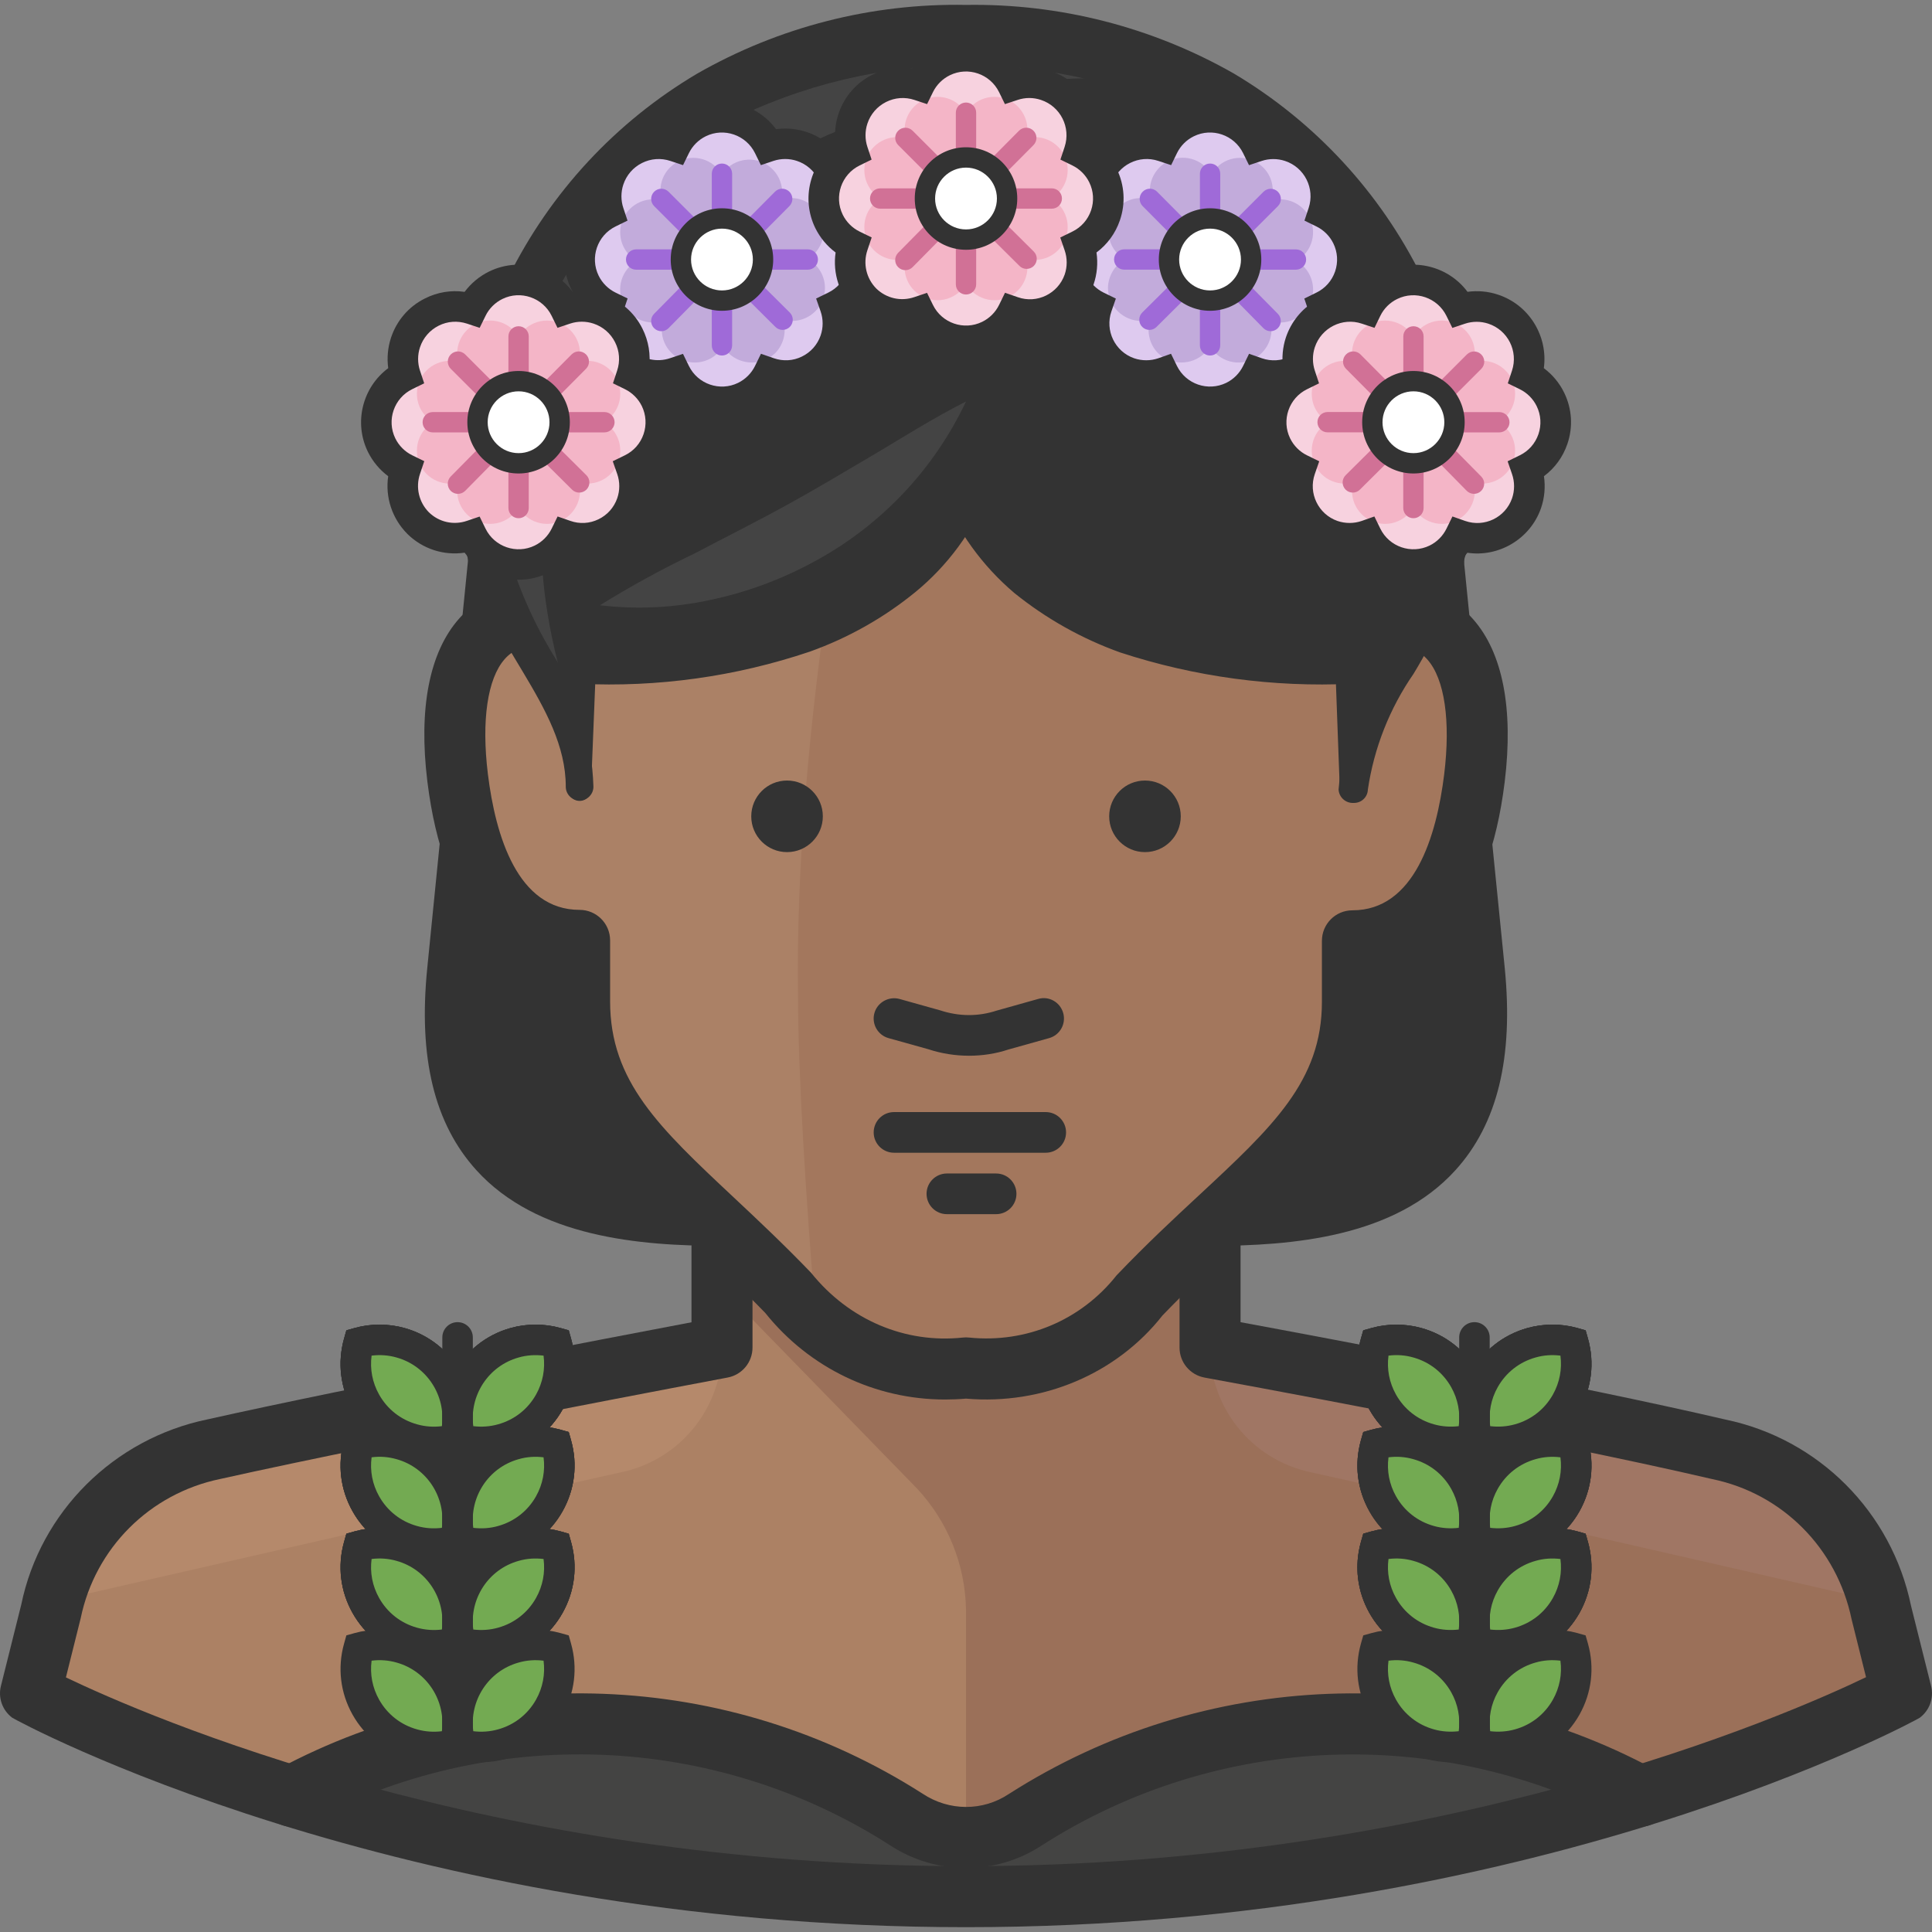 <?xml version="1.0" encoding="iso-8859-1"?>
<!-- Generator: Adobe Illustrator 19.0.0, SVG Export Plug-In . SVG Version: 6.00 Build 0)  -->
<svg version="1.1" id="Capa_1" xmlns="http://www.w3.org/2000/svg" xmlns:xlink="http://www.w3.org/1999/xlink" x="0px" y="0px"
	 viewBox="0 0 511.991 511.991" style="enable-background:new 0 0 511.991 511.991;" xml:space="preserve">
<rect x="0" y="0" width="511.991" height="511.991" fill="#808080" stroke="none"/>
<g>
	<path style="fill:#333333;" d="M390.734,257.409c5.282,53.895-26.947,64.674-70.063,64.674H191.324
		c-43.116,0-75.453-10.779-70.063-64.674L132.04,149.62c0-74.483,49.583-134.737,123.958-134.737S379.955,75.137,379.955,149.62
		L390.734,257.409z"/>
	<path style="fill:#333333;" d="M320.671,330.167H191.324c-21.849,0-48.99-2.285-65.116-20.103
		c-11.113-12.277-15.36-29.771-12.989-53.453l10.779-107.8C123.955,66.859,179.489,6.799,255.998,6.799S388.04,66.859,388.04,149.62
		l10.736,107.003c2.328,23.714-1.951,41.219-13.075,53.485C369.575,327.882,342.477,330.167,320.671,330.167z M255.998,22.967
		c-67.142,0-115.874,53.259-115.874,126.653l-10.822,108.598c-1.886,18.896,1.024,32.305,8.893,41.014
		c9.13,10.089,26.01,14.778,53.129,14.778h129.347c27.066,0,43.924-4.689,53.054-14.746c7.879-8.709,10.822-22.129,8.968-41.046
		l-10.779-107.789C371.871,76.226,323.14,22.967,255.998,22.967z"/>
</g>
<path style="fill:#AC8164;" d="M498.524,427.178c-4.484-21.687-21.429-38.632-43.116-43.116
	c-17.031-3.773-57.236-12.611-100.675-21.558c-10.779-2.371-22.636-4.419-34.061-6.036v-52.817H191.324v52.709
	c-11.965,1.617-23.929,3.773-35.786,6.36c-41.391,8.947-80.734,17.677-98.951,21.558c-21.687,4.484-38.632,21.429-43.116,43.116
	l-5.389,21.558c3.018,2.264,104.017,53.895,247.916,53.895s244.898-51.631,247.916-53.895L498.524,427.178z"/>
<path style="fill:#B5896B;" d="M164.376,390.206c16.136-3.255,27.54-17.721,26.947-34.169
	c-20.911,3.018-32.337,5.389-134.737,28.025c-20.577,4.398-36.95,19.973-42.361,40.313
	C14.226,424.375,151.873,392.9,164.376,390.206z"/>
<path style="fill:#9B7059;" d="M255.998,426.531v76.099c143.899,0,244.898-51.631,247.916-53.895l-5.389-21.558
	c-4.484-21.687-21.429-38.632-43.116-43.116c-17.031-3.773-57.236-12.611-100.675-21.558c-10.779-2.371-22.636-4.419-34.061-6.036
	v-52.817H191.324v37.726l51.739,53.14C251.169,403.227,255.782,414.631,255.998,426.531z"/>
<path style="fill:#444443;" d="M77.39,476.006c57.905,17.602,118.083,26.57,178.607,26.624
	c60.524-0.054,120.703-9.022,178.607-26.624c-51.351-27.626-113.642-25.277-162.762,6.144c-9.604,6.37-22.086,6.37-31.69,0
	C191.033,450.73,128.741,448.369,77.39,476.006z"/>
<path style="fill:#A07664;" d="M347.619,390.206c-16.136-3.255-27.54-17.721-26.947-34.169
	c20.911,3.018,32.337,5.389,134.737,28.025c20.577,4.398,36.95,19.973,42.361,40.313C497.769,424.375,360.122,392.9,347.619,390.206
	z"/>
<path style="fill:#333333;" d="M255.998,510.714c-151.369,0-252.023-54.962-252.766-55.512c-2.598-1.951-3.783-5.271-2.986-8.418
	l5.389-21.558c5.066-24.544,24.457-43.935,49.324-49.077c38.405-8.602,106.862-21.676,128.291-25.74v-20.243
	c0-4.462,3.622-8.084,8.084-8.084s8.084,3.622,8.084,8.084v26.947c0,3.891-2.77,7.233-6.597,7.944
	c-0.884,0.172-88.883,16.697-134.467,26.883c-18.669,3.859-33.134,18.324-36.961,36.864l-3.924,15.716
	c20.89,10.024,112.241,50.025,238.527,50.025c125.758,0,216.894-39.677,238.517-50.079l-3.827-15.338
	c-3.902-18.863-18.367-33.329-36.918-37.155c-45.606-10.65-133.659-26.743-134.543-26.904c-3.848-0.701-6.64-4.042-6.64-7.955
	v-32.337c0-4.462,3.622-8.084,8.084-8.084c4.462,0,8.084,3.622,8.084,8.084v25.611c21.493,3.977,90.037,16.815,128.496,25.805
	c24.662,5.098,44.054,24.479,49.184,49.357l5.314,21.235c0.787,3.158-0.388,6.478-2.997,8.429
	C508.02,455.763,407.259,510.714,255.998,510.714z"/>
<path style="fill:#AB8166;" d="M255.998,33.746c86.232,0,113.179,49.475,113.179,107.789c0,3.449,0,18.216,0,21.558
	c18.648,0,24.576,18.432,21.558,43.116c-2.587,21.019-10.779,43.116-32.337,43.116v16.168c0,32.337-26.085,46.242-56.158,77.501
	c-11.059,13.991-28.5,21.353-46.242,19.51c-17.947,1.865-35.614-5.53-46.888-19.618c-30.073-31.259-55.512-45.164-55.512-77.501
	v-16.168c-21.558,0-29.75-22.097-32.337-43.116c-3.018-24.684,2.91-43.116,21.558-43.116c0-3.341,0-18.109,0-21.558
	C142.819,83.221,169.766,33.746,255.998,33.746z"/>
<path style="fill:#A3775D;" d="M369.177,163.093c0-3.341,0-18.109,0-21.558c0-58.314-26.516-107.789-113.179-107.789
	c-3.988,0-7.761,0-11.533,0c-19.725,76.315-33.954,163.517-32.984,229.807c0,20.696,2.048,53.895,4.743,86.232
	c10.844,9.701,25.309,14.325,39.774,12.719c17.753,1.822,35.215-5.584,46.242-19.618c30.073-31.259,56.158-45.164,56.158-77.501
	v-16.168c21.558,0,29.75-22.097,32.337-43.116C393.753,181.202,387.824,163.093,369.177,163.093z"/>
<g>
	<path style="fill:#333333;" d="M250.436,370.879c-18.475,0-35.926-8.311-47.632-22.938c-6.446-6.651-13.032-12.827-19.402-18.809
		c-21.159-19.844-37.877-35.517-37.877-63.747v-8.99c-12.482-2.9-27.907-13.883-32.272-49.303
		c-2.371-19.348,0.539-34.266,8.397-43.137c3.514-3.967,7.955-6.683,13.096-8.041v-14.487c0-74.655,43.062-115.766,121.263-115.766
		s121.252,41.154,121.252,115.874v14.487c5.152,1.358,9.604,4.074,13.107,8.052c7.858,8.871,10.757,23.789,8.386,43.127
		c-4.355,35.43-19.79,46.425-32.272,49.314v8.99c0,28.036-16.729,43.568-37.91,63.251c-6.575,6.112-13.377,12.439-20.512,19.855
		c-12.148,15.446-31.722,23.778-52.062,22.032C254.133,370.804,252.279,370.879,250.436,370.879z M255.998,41.83
		c-69.74,0-105.095,33.512-105.095,99.597v21.558c0,4.462-3.622,8.084-8.084,8.084c-4.021,0-6.909,1.143-9.076,3.6
		c-4.56,5.163-6.187,16.255-4.452,30.451c2.026,16.416,7.879,36.002,24.307,36.002c4.462,0,8.084,3.622,8.084,8.084v16.168
		c0,21.235,13.032,33.458,32.768,51.955c6.219,5.831,13.258,12.439,20.48,19.952c10.089,12.557,24.964,18.809,40.227,17.182
		c0.561-0.065,1.121-0.065,1.671,0c15.123,1.541,29.674-4.603,39.063-16.481c7.955-8.321,15.252-15.101,21.687-21.073
		c19.715-18.324,32.736-30.429,32.736-51.416v-16.168c0-4.462,3.622-8.084,8.084-8.084c16.427,0,22.28-19.585,24.317-36.023
		c1.735-14.185,0.119-25.287-4.452-30.44c-2.177-2.458-5.066-3.6-9.087-3.6c-4.462,0-8.084-3.622-8.084-8.084v-21.558
		C361.092,75.374,325.737,41.83,255.998,41.83z"/>
	<path style="fill:#333333;" d="M255.998,15.098c-92.807,0-129.347,70.602-129.347,112.963c0,37.08,26.947,53.14,26.947,81.165
		V176.89c59.284,0,91.621-21.558,102.4-48.936c10.779,27.379,43.116,48.936,102.4,48.936v32.337c0-23.714,26.84-44.086,26.84-81.165
		C385.345,85.7,348.804,15.098,255.998,15.098z"/>
</g>
<g>
	<path style="fill:#444444;" d="M158.987,160.399c8.084-5.012,16.427-9.582,25.007-13.689c8.192-4.312,16.168-8.3,24.037-12.611
		c7.869-4.312,15.414-8.839,23.283-13.474c7.869-4.635,15.737-9.701,24.684-14.228c-8.548,18.109-22.679,32.994-40.313,42.469
		c-8.623,4.7-17.882,8.117-27.486,10.132C178.605,161.078,168.731,161.552,158.987,160.399z"/>
	<path style="fill:#444444;" d="M255.351,9.386c-92.807,0-128.701,71.249-128.701,113.61c0,28.564,13.258,46.242,21.558,63.272
		c0-3.665,0-7.114,0-9.162C118.243,63.388,234.44,9.709,316.36,22.536C297.27,13.622,276.413,9.127,255.351,9.386z"/>
</g>
<g>
	<path style="fill:#333333;" d="M354.733,209.227c1.002-12.342,4.915-24.274,11.426-34.816c5.519-9.852,9.582-20.458,12.072-31.475
		c3.277-22.043-1.143-44.539-12.504-63.704c-10.574-19.628-26.549-35.818-46.026-46.673c-39.979-20.383-87.32-20.383-127.299,0
		c-19.337,10.854-35.247,26.904-45.918,46.349c-11.458,19.057-16.028,41.467-12.935,63.488c2.759,10.898,7.125,21.321,12.935,30.936
		c6.661,10.542,10.391,22.679,10.779,35.139c0,2.026-1.638,3.665-3.665,3.665s-3.665-1.638-3.665-3.665l0,0
		c0-21.558-21.558-38.589-26.732-63.704c-2.749-12.277-2.749-25.018,0-37.295c2.274-11.825,6.155-23.283,11.533-34.061
		c11.102-22.42,28.478-41.143,50.014-53.895c21.666-12.396,46.296-18.691,71.249-18.216c24.878-0.399,49.411,5.885,71.033,18.216
		c21.45,12.784,38.75,31.496,49.799,53.895c5.583,10.93,9.647,22.571,12.072,34.6c2.749,12.245,2.749,24.942,0,37.187
		c-3.158,11.771-7.987,23.024-14.336,33.415c-6.316,9.141-10.445,19.618-12.072,30.612l0,0c-0.054,2.026-1.746,3.611-3.773,3.557
		l0,0c-2.08,0.119-3.87-1.466-3.988-3.546V209.227z"/>
	<path style="fill:#333333;" d="M150.579,209.227l-1.293-32.337c-0.065-2.285,1.714-4.193,3.988-4.312l0,0
		c19.488-0.216,38.793-3.859,57.021-10.779c8.839-3.503,17.009-8.494,24.145-14.767c6.672-5.961,11.932-13.323,15.414-21.558l0,0
		c1.423-3.406,5.336-5.023,8.742-3.6c0.032,0.011,0.065,0.032,0.097,0.043c1.682,0.658,3.007,1.983,3.665,3.665
		c7.707,16.837,21.838,29.879,39.235,36.217c18.163,6.985,37.446,10.639,56.913,10.779l0,0c2.253,0.172,3.999,2.048,3.988,4.312l0,0
		l-1.186,32.337c-0.119,1.682-1.552,2.975-3.234,2.91c-1.606-0.054-2.91-1.304-3.018-2.91l-1.186-32.337l4.312,4.312
		c-20.782,0.981-41.564-1.832-61.332-8.3c-10.154-3.643-19.628-8.957-28.025-15.737c-8.515-7.211-15.134-16.384-19.294-26.732
		h12.504c-4.182,10.337-10.887,19.456-19.51,26.516c-8.343,6.802-17.785,12.116-27.917,15.737
		c-19.628,6.618-40.324,9.507-61.009,8.515l4.312-4.312l-1.293,32.337c0,1.671-1.358,3.018-3.018,3.018
		C151.927,212.235,150.579,210.887,150.579,209.227z"/>
</g>
<path style="fill:#DECAEF;" d="M229.05,68.778c-0.032-5.271-3.04-10.068-7.761-12.396c2.414-7.287-1.541-15.155-8.828-17.57
	c-2.835-0.938-5.896-0.938-8.742,0c-3.341-6.845-11.609-9.679-18.454-6.338c-2.759,1.347-4.991,3.579-6.338,6.338
	c-7.287-2.414-15.155,1.541-17.57,8.828c-0.938,2.835-0.938,5.896,0,8.742c-6.845,3.341-9.679,11.609-6.338,18.454
	c1.347,2.759,3.579,4.991,6.338,6.338c-2.511,7.2,1.293,15.058,8.483,17.57c2.943,1.024,6.144,1.024,9.087,0
	c3.341,6.845,11.609,9.679,18.454,6.338c2.759-1.347,4.991-3.579,6.338-6.338c7.2,2.511,15.058-1.293,17.57-8.483
	c1.024-2.943,1.024-6.144,0-9.087C226.011,78.845,229.018,74.048,229.05,68.778z"/>
<path style="fill:#C2ABDB;" d="M213.96,68.778l1.725-1.401c3.428-3.395,3.449-8.925,0.043-12.353
	c-0.011-0.022-0.032-0.032-0.043-0.043c-2.199-2.199-5.422-3.029-8.408-2.156c0.108-0.755,0.108-1.509,0-2.264
	c-0.259-4.818-4.376-8.505-9.184-8.246c-2.727,0.151-5.239,1.563-6.769,3.827c-0.41-0.625-0.873-1.196-1.401-1.725
	c-3.395-3.428-8.925-3.449-12.353-0.043c-0.022,0.011-0.032,0.032-0.043,0.043c-2.199,2.199-3.029,5.422-2.156,8.408h-2.264
	c-4.818-0.011-8.742,3.88-8.753,8.709c-0.011,3.115,1.638,5.993,4.333,7.567l-1.725,1.401c-3.449,3.374-3.503,8.903-0.129,12.342
	c2.21,2.264,5.476,3.147,8.537,2.317c-0.108,0.711-0.108,1.444,0,2.156c-0.011,4.818,3.88,8.742,8.709,8.753
	c3.115,0.011,6.004-1.649,7.567-4.333l1.401,1.832c3.46,3.331,8.936,3.331,12.396,0c2.199-2.242,3.018-5.497,2.156-8.515
	c0.755,0.108,1.509,0.108,2.264,0c4.818,0.011,8.742-3.88,8.753-8.709c0.011-3.115-1.649-6.004-4.333-7.567
	C214.283,68.778,213.96,68.778,213.96,68.778z"/>
<g>
	<path style="fill:#9F6AD8;" d="M191.324,71.472H168.58c-1.487,0-2.695-1.207-2.695-2.695c0-1.487,1.207-2.695,2.695-2.695h16.233
		l-11.458-11.458c-1.056-1.056-1.056-2.759,0-3.816c1.056-1.056,2.759-1.056,3.816,0l16.061,16.061
		c0.765,0.765,1.002,1.929,0.582,2.932C193.393,70.804,192.413,71.472,191.324,71.472z"/>
	<path style="fill:#9F6AD8;" d="M191.324,94.216c-1.488,0-2.695-1.207-2.695-2.695V75.353l-11.458,11.609
		c-1.046,1.067-2.749,1.078-3.816,0.022c-1.056-1.046-1.067-2.749-0.022-3.816l16.061-16.276c0.765-0.776,1.929-0.992,2.932-0.604
		c1.035,0.41,1.692,1.39,1.692,2.49v22.744C194.019,93.009,192.811,94.216,191.324,94.216z"/>
	<path style="fill:#9F6AD8;" d="M207.385,87.425c-0.679,0-1.369-0.259-1.897-0.787l-16.061-15.953
		c-0.776-0.765-1.002-1.929-0.593-2.932s1.401-1.671,2.49-1.671h22.744c1.488,0,2.695,1.207,2.695,2.695
		c0,1.487-1.207,2.695-2.695,2.695h-16.201l11.426,11.35c1.056,1.046,1.067,2.749,0.011,3.816
		C208.775,87.156,208.085,87.425,207.385,87.425z"/>
	<path style="fill:#9F6AD8;" d="M191.324,71.472c-0.345,0-0.69-0.065-1.024-0.205c-1.013-0.42-1.671-1.401-1.671-2.49V46.034
		c0-1.487,1.207-2.695,2.695-2.695s2.695,1.207,2.695,2.695v16.201l11.35-11.426c1.035-1.067,2.749-1.067,3.816-0.011
		c1.056,1.046,1.067,2.749,0.011,3.816l-15.953,16.061C192.714,71.192,192.025,71.472,191.324,71.472z"/>
</g>
<circle style="fill:#FFFFFF;" cx="191.324" cy="68.778" r="10.887"/>
<g>
	<path style="fill:#333333;" d="M191.324,82.359c-7.491,0-13.581-6.09-13.581-13.581s6.09-13.581,13.581-13.581
		s13.581,6.09,13.581,13.581S198.815,82.359,191.324,82.359z M191.324,60.586c-4.516,0-8.192,3.676-8.192,8.192
		s3.676,8.192,8.192,8.192s8.192-3.676,8.192-8.192S195.84,60.586,191.324,60.586z"/>
	<path style="fill:#333333;" d="M191.356,110.514c-5.551,0-10.919-2.598-14.336-7.168c-5.465,0.819-11.081-0.949-15.155-4.958
		l-0.032-0.032c-4.053-4.085-5.875-9.723-5.066-15.274c-2.264-1.692-4.118-3.913-5.379-6.467
		c-3.827-7.836-1.369-17.139,5.389-22.162c-0.366-2.706-0.119-5.486,0.744-8.084c1.509-4.549,4.689-8.246,8.979-10.391
		c3.309-1.649,6.942-2.253,10.509-1.746c1.692-2.274,3.924-4.128,6.489-5.389c4.279-2.08,9.119-2.393,13.625-0.852
		c3.46,1.186,6.403,3.363,8.537,6.241c2.695-0.377,5.476-0.119,8.084,0.744c4.549,1.509,8.246,4.689,10.391,8.979
		c1.66,3.298,2.242,6.942,1.746,10.509c2.264,1.692,4.128,3.913,5.389,6.478c3.816,7.836,1.38,17.117-5.368,22.14
		c0.431,2.846,0.162,5.778-0.798,8.515c-2.867,8.224-11.167,13.021-19.488,11.771c-1.692,2.253-3.902,4.096-6.457,5.357
		C196.649,109.942,193.986,110.514,191.356,110.514z M180.998,93.774l1.563,3.201c2.361,4.829,8.224,6.845,13.043,4.484
		c1.94-0.949,3.535-2.544,4.484-4.484l1.574-3.223l3.385,1.175c2.458,0.852,5.109,0.722,7.448-0.431
		c2.35-1.132,4.107-3.115,4.969-5.573c0.722-2.07,0.722-4.355,0-6.424l-1.186-3.385l3.223-1.574
		c2.339-1.143,4.096-3.137,4.937-5.594c0.841-2.458,0.679-5.109-0.453-7.448c-0.949-1.94-2.544-3.535-4.484-4.484l-3.169-1.552
		l1.11-3.363c0.83-2.501,0.636-5.174-0.55-7.524s-3.212-4.107-5.713-4.937c-2.005-0.668-4.204-0.668-6.198,0l-3.341,1.121
		l-1.552-3.169c-2.361-4.829-8.235-6.845-13.043-4.484c-1.94,0.949-3.535,2.533-4.484,4.484l-1.552,3.169l-3.363-1.11
		c-2.479-0.83-5.163-0.636-7.524,0.55c-2.35,1.186-4.107,3.212-4.937,5.713c-0.668,2.005-0.668,4.204,0,6.198l1.11,3.352
		l-3.169,1.552c-4.829,2.361-6.845,8.214-4.484,13.043c0.949,1.94,2.544,3.535,4.484,4.484l3.191,1.552l-1.121,3.363
		c-1.207,3.589-0.302,7.481,2.35,10.175c2.673,2.619,6.532,3.492,10.078,2.274L180.998,93.774z"/>
</g>
<path style="fill:#DECAEF;" d="M282.945,68.778c0.032-5.271,3.04-10.068,7.761-12.396c-2.414-7.287,1.541-15.155,8.828-17.57
	c2.835-0.938,5.896-0.938,8.742,0c3.341-6.845,11.609-9.679,18.454-6.338c2.759,1.347,4.991,3.579,6.338,6.338
	c7.287-2.414,15.155,1.541,17.57,8.828c0.938,2.835,0.938,5.896,0,8.742c6.845,3.341,9.679,11.609,6.338,18.454
	c-1.347,2.759-3.579,4.991-6.338,6.338c2.512,7.2-1.293,15.058-8.483,17.57c-2.943,1.024-6.144,1.024-9.087,0
	c-3.341,6.845-11.609,9.679-18.454,6.338c-2.759-1.347-4.991-3.579-6.338-6.338c-7.2,2.511-15.058-1.293-17.57-8.483
	c-1.024-2.943-1.024-6.144,0-9.087C285.985,78.845,282.977,74.048,282.945,68.778z"/>
<path style="fill:#C2ABDB;" d="M293.616,76.323c0.054,4.84,3.999,8.731,8.839,8.731c0.755,0.108,1.509,0.108,2.264,0
	c-0.862,3.018-0.043,6.273,2.156,8.515c3.46,3.331,8.936,3.331,12.396,0l1.401-1.832c2.425,4.171,7.772,5.583,11.943,3.147
	c2.695-1.574,4.344-4.452,4.333-7.567c0.108-0.711,0.108-1.444,0-2.156c4.656,1.272,9.453-1.477,10.725-6.122
	c0.83-3.05-0.054-6.316-2.317-8.537l-1.725-1.401c4.171-2.425,5.584-7.772,3.147-11.943c-1.574-2.695-4.452-4.344-7.567-4.333
	h-2.264c0.873-2.986,0.043-6.209-2.156-8.408c-3.395-3.428-8.925-3.449-12.353-0.043c-0.022,0.011-0.032,0.032-0.043,0.043
	c-0.528,0.528-0.992,1.099-1.401,1.725c-2.425-4.171-7.772-5.583-11.943-3.147c-2.695,1.574-4.344,4.452-4.333,7.567
	c-0.108,0.755-0.108,1.509,0,2.264c-2.986-0.873-6.209-0.043-8.408,2.156c-3.428,3.395-3.449,8.925-0.043,12.353
	c0.011,0.022,0.032,0.032,0.043,0.043l1.725,1.401C295.33,70.34,293.659,73.208,293.616,76.323z"/>
<g>
	<path style="fill:#9F6AD8;" d="M343.415,71.472h-22.744c-1.099,0-2.07-0.658-2.49-1.66c-0.41-1.002-0.183-2.167,0.593-2.932
		l16.061-16.061c1.056-1.056,2.759-1.056,3.816,0c1.056,1.056,1.056,2.759,0,3.816l-11.458,11.458h16.244
		c1.488,0,2.695,1.207,2.695,2.695S344.902,71.472,343.415,71.472z"/>
	<path style="fill:#9F6AD8;" d="M320.671,94.216c-1.487,0-2.695-1.207-2.695-2.695V68.778c0-1.099,0.668-2.08,1.671-2.49
		c0.981-0.399,2.156-0.183,2.932,0.604l16.061,16.276c1.056,1.067,1.035,2.77-0.022,3.816c-1.067,1.056-2.77,1.046-3.816-0.022
		l-11.436-11.62V91.51C323.366,93.009,322.159,94.216,320.671,94.216z"/>
	<path style="fill:#9F6AD8;" d="M304.611,87.425c-0.69,0-1.391-0.259-1.919-0.798c-1.046-1.056-1.046-2.759,0.022-3.816
		l11.426-11.35h-16.212c-1.487,0-2.695-1.207-2.695-2.695s1.207-2.695,2.695-2.695h22.744c1.099,0,2.07,0.658,2.49,1.671
		c0.41,1.013,0.183,2.167-0.604,2.932l-16.061,15.953C305.98,87.156,305.29,87.425,304.611,87.425z"/>
	<path style="fill:#9F6AD8;" d="M320.671,71.472c-0.701,0-1.401-0.269-1.919-0.798L302.8,54.614
		c-1.046-1.056-1.046-2.759,0.022-3.816c1.046-1.056,2.77-1.056,3.816,0.011l11.35,11.426V46.034c0-1.487,1.207-2.695,2.695-2.695
		s2.684,1.207,2.684,2.695v22.744c0,1.089-0.668,2.07-1.66,2.49C321.361,71.408,321.016,71.472,320.671,71.472z"/>
</g>
<circle style="fill:#FFFFFF;" cx="320.671" cy="68.778" r="10.887"/>
<g>
	<path style="fill:#333333;" d="M320.671,82.359c-7.481,0-13.581-6.09-13.581-13.581s6.09-13.581,13.581-13.581
		s13.581,6.09,13.581,13.581S328.152,82.359,320.671,82.359z M320.671,60.586c-4.516,0-8.192,3.676-8.192,8.192
		s3.676,8.192,8.192,8.192s8.192-3.676,8.192-8.192S325.188,60.586,320.671,60.586z"/>
	<path style="fill:#333333;" d="M320.704,110.514c-5.551,0-10.93-2.598-14.336-7.168c-2.846,0.399-5.767,0.151-8.494-0.798
		c-8.235-2.867-13.032-11.178-11.781-19.499c-2.264-1.692-4.118-3.913-5.357-6.457c-3.827-7.836-1.369-17.139,5.389-22.162
		c-0.356-2.695-0.119-5.476,0.733-8.073c2.77-8.343,11.048-13.344,19.499-12.137c1.692-2.274,3.913-4.139,6.478-5.389
		c7.869-3.816,17.16-1.358,22.172,5.389c2.684-0.366,5.476-0.119,8.084,0.744c8.332,2.759,13.29,11.081,12.137,19.488
		c2.274,1.692,4.139,3.924,5.389,6.489c2.091,4.279,2.393,9.119,0.841,13.625c-1.175,3.449-3.341,6.381-6.198,8.515
		c0.42,2.835,0.162,5.767-0.787,8.505c-2.889,8.224-11.275,13.032-19.499,11.781c-1.682,2.253-3.902,4.096-6.457,5.357
		C325.996,109.942,323.334,110.514,320.704,110.514z M310.323,93.752l1.574,3.223c2.371,4.818,8.192,6.845,13.064,4.484
		c1.94-0.949,3.525-2.544,4.473-4.484l1.574-3.223l3.374,1.186c5.109,1.789,10.65-0.916,12.428-6.004
		c0.711-2.07,0.711-4.355-0.011-6.424l-1.153-3.395l3.212-1.574c2.35-1.143,4.096-3.137,4.948-5.594
		c0.841-2.468,0.679-5.109-0.464-7.448c-0.949-1.94-2.533-3.535-4.484-4.484l-3.169-1.552l1.11-3.352
		c1.714-5.163-1.099-10.757-6.263-12.46c-2.016-0.668-4.204-0.658-6.187,0l-3.352,1.121l-1.563-3.18
		c-2.361-4.829-8.224-6.855-13.053-4.484c-1.951,0.949-3.535,2.533-4.484,4.484l-1.541,3.169l-3.363-1.11
		c-5.163-1.746-10.747,1.11-12.46,6.273c-0.658,1.994-0.658,4.193,0.011,6.198l1.11,3.352l-3.169,1.552
		c-4.829,2.361-6.845,8.214-4.484,13.043c0.949,1.94,2.533,3.535,4.484,4.484l3.223,1.574l-1.175,3.385
		c-1.768,5.077,0.927,10.65,6.004,12.428c2.08,0.711,4.355,0.711,6.424,0L310.323,93.752z"/>
</g>
<path style="fill:#F7D2DF;" d="M293.724,52.609c-0.032-5.271-3.04-10.068-7.761-12.396c2.414-7.287-1.541-15.155-8.828-17.57
	c-2.835-0.938-5.896-0.938-8.742,0c-3.341-6.845-11.609-9.679-18.454-6.338c-2.759,1.347-4.991,3.579-6.338,6.338
	c-7.287-2.414-15.155,1.541-17.57,8.828c-0.938,2.835-0.938,5.896,0,8.742c-6.845,3.341-9.68,11.609-6.338,18.454
	c1.347,2.759,3.579,4.991,6.338,6.338c-2.511,7.2,1.293,15.058,8.483,17.57c2.943,1.024,6.144,1.024,9.087,0
	c3.341,6.845,11.609,9.679,18.454,6.338c2.759-1.347,4.991-3.579,6.338-6.338c7.2,2.511,15.058-1.293,17.57-8.483
	c1.024-2.943,1.024-6.144,0-9.087C290.684,62.677,293.692,57.88,293.724,52.609z"/>
<g>
	<circle style="fill:#F4B5C7;" cx="237.781" cy="45.064" r="8.731"/>
	<circle style="fill:#F4B5C7;" cx="248.452" cy="34.393" r="8.731"/>
	<circle style="fill:#F4B5C7;" cx="263.543" cy="34.393" r="8.731"/>
	<circle style="fill:#F4B5C7;" cx="274.214" cy="45.064" r="8.731"/>
	<circle style="fill:#F4B5C7;" cx="274.214" cy="60.154" r="8.731"/>
	<circle style="fill:#F4B5C7;" cx="263.543" cy="70.826" r="8.731"/>
	<circle style="fill:#F4B5C7;" cx="248.452" cy="70.826" r="8.731"/>
	<circle style="fill:#F4B5C7;" cx="237.781" cy="60.154" r="8.731"/>
</g>
<g>
	<path style="fill:#D17196;" d="M255.998,55.304h-22.744c-1.488,0-2.695-1.207-2.695-2.695s1.207-2.695,2.695-2.695h16.233
		l-11.458-11.458c-1.056-1.056-1.056-2.759,0-3.816c1.056-1.056,2.759-1.056,3.816,0l16.061,16.061
		c0.765,0.765,1.002,1.929,0.582,2.932C258.067,54.636,257.086,55.304,255.998,55.304z"/>
	<path style="fill:#D17196;" d="M255.998,78.047c-1.488,0-2.695-1.207-2.695-2.695V59.184l-11.458,11.609
		c-1.046,1.056-2.749,1.067-3.816,0.022c-1.056-1.046-1.067-2.749-0.022-3.816l16.061-16.276c0.765-0.776,1.929-0.992,2.932-0.604
		c1.035,0.41,1.692,1.39,1.692,2.49v22.744C258.692,76.84,257.485,78.047,255.998,78.047z"/>
	<path style="fill:#D17196;" d="M272.058,71.257c-0.679,0-1.369-0.259-1.897-0.787L254.09,54.517
		c-0.776-0.765-1.002-1.929-0.593-2.932c0.41-1.002,1.401-1.671,2.49-1.671h22.744c1.487,0,2.695,1.207,2.695,2.695
		s-1.207,2.695-2.695,2.695h-16.212l11.426,11.35c1.067,1.046,1.067,2.749,0.022,3.816
		C273.449,70.987,272.759,71.257,272.058,71.257z"/>
	<path style="fill:#D17196;" d="M255.998,55.304c-0.345,0-0.69-0.065-1.024-0.205c-1.013-0.42-1.671-1.401-1.671-2.49V29.866
		c0-1.487,1.207-2.695,2.695-2.695c1.487,0,2.695,1.207,2.695,2.695v16.201l11.35-11.426c1.056-1.056,2.77-1.067,3.816-0.011
		c1.067,1.046,1.067,2.749,0.022,3.816l-15.964,16.061C257.388,55.024,256.698,55.304,255.998,55.304z"/>
</g>
<circle style="fill:#FFFFFF;" cx="255.998" cy="52.609" r="10.887"/>
<g>
	<path style="fill:#333333;" d="M255.998,66.191c-7.491,0-13.581-6.09-13.581-13.581s6.09-13.581,13.581-13.581
		s13.581,6.09,13.581,13.581S263.489,66.191,255.998,66.191z M255.998,44.417c-4.516,0-8.192,3.676-8.192,8.192
		s3.676,8.192,8.192,8.192s8.192-3.676,8.192-8.192S260.514,44.417,255.998,44.417z"/>
	<path style="fill:#333333;" d="M256.03,94.345c-5.551,0-10.919-2.598-14.336-7.168c-5.476,0.798-11.07-0.949-15.155-4.958
		l-0.032-0.032c-4.053-4.085-5.875-9.723-5.066-15.274c-2.264-1.692-4.118-3.913-5.379-6.467
		c-3.827-7.836-1.369-17.139,5.389-22.162c-0.367-2.706-0.119-5.486,0.744-8.084c1.509-4.549,4.689-8.246,8.979-10.391
		c3.298-1.66,6.92-2.264,10.52-1.746c1.692-2.274,3.924-4.128,6.478-5.389c4.268-2.091,9.119-2.393,13.625-0.852
		c3.46,1.186,6.403,3.363,8.537,6.241c2.695-0.366,5.476-0.129,8.084,0.744c8.332,2.759,13.29,11.081,12.137,19.488
		c2.274,1.692,4.139,3.924,5.389,6.489c2.08,4.268,2.382,9.108,0.83,13.614c-1.175,3.449-3.341,6.381-6.198,8.515
		c0.42,2.835,0.162,5.767-0.787,8.505c-2.889,8.224-11.221,12.999-19.499,11.781c-1.692,2.253-3.913,4.107-6.467,5.357
		C261.322,93.774,258.66,94.345,256.03,94.345z M245.671,77.605l1.563,3.201c2.361,4.829,8.214,6.845,13.043,4.484
		c1.94-0.949,3.535-2.533,4.484-4.484l1.574-3.223l3.385,1.175c5.098,1.8,10.65-0.938,12.428-6.004
		c0.711-2.07,0.711-4.355-0.011-6.424l-1.164-3.385l3.212-1.574c2.35-1.143,4.096-3.137,4.948-5.594
		c0.841-2.468,0.679-5.109-0.464-7.448c-0.949-1.94-2.533-3.535-4.484-4.484l-3.169-1.552l1.11-3.352
		c1.714-5.163-1.099-10.757-6.263-12.46c-2.026-0.679-4.171-0.679-6.187,0l-3.363,1.11l-1.552-3.169
		c-2.361-4.829-8.214-6.855-13.043-4.484c-1.94,0.949-3.535,2.533-4.484,4.484l-1.552,3.169l-3.352-1.11
		c-2.479-0.83-5.174-0.636-7.524,0.55c-2.35,1.186-4.107,3.212-4.937,5.713c-0.668,2.005-0.668,4.204,0,6.198l1.11,3.352
		l-3.169,1.552c-4.829,2.361-6.845,8.214-4.484,13.043c0.949,1.94,2.544,3.535,4.484,4.484l3.191,1.552l-1.132,3.363
		c-1.207,3.589-0.302,7.481,2.35,10.175c2.684,2.609,6.532,3.482,10.078,2.274L245.671,77.605z"/>
</g>
<path style="fill:#F7D2DF;" d="M175.155,111.893c-0.032-5.271-3.04-10.068-7.761-12.396c2.414-7.287-1.541-15.155-8.828-17.57
	c-2.835-0.938-5.896-0.938-8.742,0c-3.341-6.845-11.609-9.679-18.454-6.338c-2.759,1.347-4.991,3.579-6.338,6.338
	c-7.287-2.414-15.155,1.541-17.57,8.828c-0.938,2.835-0.938,5.896,0,8.742c-6.845,3.341-9.679,11.609-6.338,18.454
	c1.347,2.759,3.579,4.991,6.338,6.338c-2.511,7.2,1.293,15.058,8.483,17.57c2.943,1.024,6.144,1.024,9.087,0
	c3.341,6.845,11.609,9.68,18.454,6.338c2.759-1.347,4.991-3.579,6.338-6.338c7.2,2.511,15.058-1.293,17.57-8.483
	c1.024-2.943,1.024-6.144,0-9.087C172.116,121.961,175.123,117.164,175.155,111.893z"/>
<g>
	<circle style="fill:#F4B5C7;" cx="119.213" cy="104.348" r="8.731"/>
	<circle style="fill:#F4B5C7;" cx="129.884" cy="93.677" r="8.731"/>
	<circle style="fill:#F4B5C7;" cx="144.974" cy="93.677" r="8.731"/>
	<circle style="fill:#F4B5C7;" cx="155.646" cy="104.348" r="8.731"/>
	<circle style="fill:#F4B5C7;" cx="155.646" cy="119.428" r="8.731"/>
	<circle style="fill:#F4B5C7;" cx="144.974" cy="130.099" r="8.731"/>
	<circle style="fill:#F4B5C7;" cx="129.884" cy="130.099" r="8.731"/>
	<circle style="fill:#F4B5C7;" cx="119.213" cy="119.428" r="8.731"/>
</g>
<g>
	<path style="fill:#D17196;" d="M137.429,114.588h-22.744c-1.487,0-2.695-1.207-2.695-2.695s1.207-2.695,2.695-2.695h16.233
		l-11.458-11.458c-1.056-1.056-1.056-2.759,0-3.816c1.056-1.056,2.759-1.056,3.816,0l16.061,16.061
		c0.765,0.765,1.002,1.929,0.582,2.932S138.518,114.588,137.429,114.588z"/>
	<path style="fill:#D17196;" d="M137.429,137.332c-1.487,0-2.695-1.207-2.695-2.695v-16.168l-11.458,11.609
		c-1.046,1.046-2.749,1.067-3.816,0.022c-1.056-1.046-1.067-2.749-0.022-3.816l16.061-16.276c0.765-0.787,1.929-0.992,2.932-0.604
		c1.035,0.41,1.692,1.39,1.692,2.49v22.744C140.124,136.124,138.917,137.332,137.429,137.332z"/>
	<path style="fill:#D17196;" d="M153.49,130.541c-0.679,0-1.369-0.259-1.897-0.787l-16.061-15.953
		c-0.776-0.765-1.002-1.929-0.593-2.932s1.401-1.671,2.49-1.671h22.744c1.488,0,2.695,1.207,2.695,2.695s-1.207,2.695-2.695,2.695
		h-16.201l11.426,11.35c1.056,1.046,1.067,2.749,0.011,3.816C154.88,130.271,154.19,130.541,153.49,130.541z"/>
	<path style="fill:#D17196;" d="M137.429,114.588c-0.345,0-0.69-0.065-1.024-0.205c-1.013-0.42-1.671-1.401-1.671-2.49V89.15
		c0-1.487,1.207-2.695,2.695-2.695c1.488,0,2.695,1.207,2.695,2.695v16.201l11.35-11.426c1.056-1.056,2.749-1.067,3.816-0.011
		c1.056,1.046,1.067,2.749,0.011,3.816l-15.953,16.061C138.82,114.308,138.13,114.588,137.429,114.588z"/>
</g>
<circle style="fill:#FFFFFF;" cx="137.429" cy="111.893" r="10.887"/>
<g>
	<path style="fill:#333333;" d="M137.429,125.475c-7.491,0-13.581-6.09-13.581-13.581c0-7.491,6.09-13.581,13.581-13.581
		c7.491,0,13.581,6.09,13.581,13.581C151.011,119.385,144.921,125.475,137.429,125.475z M137.429,103.701
		c-4.516,0-8.192,3.676-8.192,8.192c0,4.516,3.676,8.192,8.192,8.192c4.516,0,8.192-3.676,8.192-8.192
		S141.946,103.701,137.429,103.701z"/>
	<path style="fill:#333333;" d="M137.461,153.629c-5.551,0-10.919-2.598-14.336-7.168c-5.486,0.819-11.081-0.949-15.155-4.958
		l-0.032-0.032c-4.053-4.085-5.875-9.723-5.066-15.274c-2.264-1.692-4.118-3.913-5.379-6.467
		c-3.827-7.836-1.369-17.139,5.389-22.162c-0.366-2.706-0.119-5.486,0.744-8.084c1.509-4.549,4.689-8.246,8.979-10.391
		c3.298-1.66,6.92-2.264,10.52-1.746c1.692-2.274,3.924-4.128,6.478-5.389c4.268-2.08,9.119-2.393,13.625-0.852
		c3.46,1.186,6.403,3.363,8.537,6.241c2.673-0.388,5.476-0.129,8.084,0.744c4.549,1.509,8.246,4.689,10.391,8.979
		c1.66,3.298,2.242,6.942,1.746,10.509c2.264,1.692,4.128,3.913,5.389,6.478c3.816,7.836,1.38,17.117-5.368,22.14
		c0.431,2.846,0.162,5.778-0.798,8.515c-2.867,8.224-11.221,13.021-19.488,11.771c-1.692,2.253-3.902,4.096-6.457,5.357
		C142.754,153.058,140.092,153.629,137.461,153.629z M127.103,136.89l1.563,3.201c2.361,4.818,8.214,6.845,13.043,4.484
		c1.94-0.949,3.535-2.544,4.484-4.484l1.574-3.223l3.385,1.175c2.447,0.862,5.109,0.711,7.448-0.431
		c2.35-1.132,4.107-3.115,4.969-5.573c0.722-2.07,0.722-4.355,0-6.424l-1.186-3.385l3.223-1.574
		c2.339-1.143,4.096-3.137,4.937-5.594s0.679-5.109-0.453-7.448c-0.949-1.94-2.544-3.535-4.484-4.484l-3.169-1.552l1.11-3.363
		c0.83-2.501,0.636-5.174-0.55-7.524s-3.212-4.107-5.713-4.937c-2.005-0.668-4.204-0.668-6.198,0l-3.341,1.121l-1.552-3.169
		c-2.361-4.829-8.235-6.845-13.043-4.484c-1.94,0.949-3.535,2.533-4.484,4.484l-1.552,3.169l-3.352-1.11
		c-2.49-0.819-5.163-0.647-7.524,0.55c-2.35,1.186-4.107,3.212-4.937,5.713c-0.668,2.005-0.668,4.204,0,6.198l1.11,3.352
		l-3.169,1.552c-4.829,2.361-6.845,8.214-4.484,13.043c0.949,1.94,2.544,3.535,4.484,4.484l3.191,1.552l-1.132,3.374
		c-1.207,3.589-0.302,7.481,2.35,10.175c2.684,2.619,6.532,3.482,10.078,2.274L127.103,136.89z"/>
</g>
<path style="fill:#F7D2DF;" d="M336.84,111.893c0.032-5.271,3.04-10.068,7.761-12.396c-2.414-7.287,1.541-15.155,8.828-17.57
	c2.835-0.938,5.896-0.938,8.742,0c3.341-6.845,11.609-9.679,18.454-6.338c2.759,1.347,4.991,3.579,6.338,6.338
	c7.287-2.414,15.155,1.541,17.57,8.828c0.938,2.835,0.938,5.896,0,8.742c6.845,3.341,9.679,11.609,6.338,18.454
	c-1.347,2.759-3.579,4.991-6.338,6.338c2.512,7.2-1.293,15.058-8.483,17.57c-2.943,1.024-6.144,1.024-9.087,0
	c-3.341,6.845-11.609,9.68-18.454,6.338c-2.759-1.347-4.991-3.579-6.338-6.338c-7.2,2.511-15.058-1.293-17.57-8.483
	c-1.024-2.943-1.024-6.144,0-9.087C339.879,121.961,336.872,117.164,336.84,111.893z"/>
<g>
	<circle style="fill:#F4B5C7;" cx="392.782" cy="104.348" r="8.731"/>
	<circle style="fill:#F4B5C7;" cx="382.111" cy="93.677" r="8.731"/>
	<circle style="fill:#F4B5C7;" cx="367.021" cy="93.677" r="8.731"/>
	<circle style="fill:#F4B5C7;" cx="356.35" cy="104.348" r="8.731"/>
	<circle style="fill:#F4B5C7;" cx="356.35" cy="119.428" r="8.731"/>
	<circle style="fill:#F4B5C7;" cx="367.021" cy="130.099" r="8.731"/>
	<circle style="fill:#F4B5C7;" cx="382.111" cy="130.099" r="8.731"/>
	<circle style="fill:#F4B5C7;" cx="392.782" cy="119.428" r="8.731"/>
</g>
<g>
	<path style="fill:#D17196;" d="M397.31,114.588h-22.744c-1.099,0-2.07-0.658-2.49-1.66c-0.41-1.002-0.183-2.167,0.593-2.932
		l16.061-16.061c1.056-1.056,2.759-1.056,3.816,0c1.056,1.056,1.056,2.759,0,3.816l-11.458,11.458h16.244
		c1.488,0,2.695,1.207,2.695,2.695S398.797,114.588,397.31,114.588z"/>
	<path style="fill:#D17196;" d="M374.566,137.332c-1.487,0-2.695-1.207-2.695-2.695v-22.744c0-1.099,0.668-2.08,1.671-2.49
		c0.981-0.41,2.167-0.183,2.932,0.604l16.061,16.276c1.056,1.067,1.035,2.77-0.022,3.816c-1.067,1.046-2.759,1.024-3.816-0.022
		l-11.436-11.62v16.168C377.261,136.124,376.053,137.332,374.566,137.332z"/>
	<path style="fill:#D17196;" d="M358.505,130.541c-0.69,0-1.391-0.259-1.919-0.798c-1.046-1.056-1.046-2.759,0.022-3.816
		l11.426-11.35h-16.212c-1.487,0-2.695-1.207-2.695-2.695c0-1.487,1.207-2.695,2.695-2.695h22.744c1.099,0,2.07,0.658,2.49,1.671
		c0.41,1.013,0.183,2.167-0.604,2.932l-16.061,15.953C359.874,130.271,359.184,130.541,358.505,130.541z"/>
	<path style="fill:#D17196;" d="M374.566,114.588c-0.701,0-1.401-0.269-1.919-0.798L356.694,97.73
		c-1.046-1.056-1.046-2.759,0.022-3.816c1.046-1.056,2.77-1.046,3.816,0.011l11.35,11.426V89.15c0-1.487,1.207-2.695,2.695-2.695
		c1.488,0,2.684,1.207,2.684,2.695v22.744c0,1.089-0.668,2.07-1.66,2.49C375.256,114.523,374.911,114.588,374.566,114.588z"/>
</g>
<circle style="fill:#FFFFFF;" cx="374.566" cy="111.893" r="10.887"/>
<g>
	<path style="fill:#333333;" d="M374.566,125.475c-7.481,0-13.581-6.09-13.581-13.581c0-7.491,6.09-13.581,13.581-13.581
		s13.581,6.09,13.581,13.581C388.147,119.385,382.047,125.475,374.566,125.475z M374.566,103.701c-4.516,0-8.192,3.676-8.192,8.192
		c0,4.516,3.676,8.192,8.192,8.192s8.192-3.676,8.192-8.192S379.082,103.701,374.566,103.701z"/>
	<path style="fill:#333333;" d="M374.598,153.629c-5.551,0-10.93-2.598-14.336-7.168c-2.846,0.41-5.767,0.151-8.494-0.798
		c-8.235-2.867-13.032-11.178-11.781-19.499c-2.264-1.692-4.118-3.913-5.357-6.457c-3.827-7.836-1.369-17.139,5.389-22.162
		c-0.356-2.695-0.119-5.476,0.733-8.073c2.781-8.343,11.059-13.312,19.499-12.137c1.692-2.274,3.913-4.139,6.478-5.389
		c7.869-3.816,17.149-1.358,22.172,5.389c2.684-0.366,5.476-0.129,8.084,0.744c8.332,2.759,13.29,11.081,12.137,19.488
		c2.274,1.692,4.139,3.924,5.389,6.489c2.091,4.279,2.393,9.119,0.841,13.625c-1.175,3.449-3.341,6.381-6.198,8.515
		c0.42,2.835,0.162,5.767-0.787,8.505c-2.889,8.224-11.275,13.021-19.499,11.781c-1.681,2.253-3.902,4.096-6.457,5.357
		C379.891,153.058,377.228,153.629,374.598,153.629z M364.218,136.868l1.574,3.223c2.361,4.818,8.203,6.845,13.064,4.484
		c1.94-0.949,3.525-2.544,4.473-4.484l1.574-3.223l3.374,1.186c5.109,1.779,10.65-0.916,12.428-6.004
		c0.711-2.07,0.711-4.355-0.011-6.424l-1.164-3.385l3.212-1.574c2.35-1.143,4.096-3.137,4.948-5.594
		c0.841-2.468,0.679-5.109-0.463-7.448c-0.949-1.94-2.533-3.535-4.484-4.484l-3.169-1.552l1.11-3.352
		c1.714-5.163-1.099-10.757-6.263-12.46c-2.016-0.668-4.204-0.658-6.187,0l-3.352,1.121l-1.563-3.18
		c-2.371-4.829-8.224-6.855-13.053-4.484c-1.951,0.949-3.535,2.533-4.484,4.484l-1.531,3.158l-3.363-1.11
		c-5.152-1.735-10.747,1.11-12.46,6.273c-0.658,1.994-0.658,4.193,0.011,6.198l1.11,3.352l-3.169,1.552
		c-4.829,2.361-6.845,8.214-4.484,13.043c0.949,1.94,2.533,3.535,4.484,4.484l3.223,1.574l-1.175,3.385
		c-1.768,5.077,0.927,10.65,6.004,12.428c2.08,0.711,4.355,0.711,6.424,0L364.218,136.868z"/>
	<path style="fill:#333333;" d="M256.03,495.031c-7.071,0-14.164-2.037-20.351-6.144c-46.511-29.739-105.731-31.97-154.462-5.767
		c-3.924,2.145-8.828,0.658-10.951-3.288c-2.113-3.934-0.647-8.828,3.288-10.951c53.895-28.985,119.388-26.527,170.943,6.457
		c7.039,4.667,15.953,4.678,22.862,0.075c51.663-33.048,117.178-35.538,171.073-6.521c3.924,2.113,5.4,7.006,3.288,10.951
		c-2.091,3.934-7.006,5.422-10.951,3.288c-48.732-26.204-107.962-23.972-154.581,5.842
		C270.107,493.005,263.069,495.031,256.03,495.031z"/>
</g>
<g>
	<path id="SVGCleanerId_0" style="fill:#333333;" d="M115.009,386.164c-2.253,0-4.516-0.313-6.715-0.927
		c-6.36-1.789-11.641-5.939-14.875-11.706c-3.234-5.756-4.031-12.439-2.242-18.798l0.614-2.188l2.188-0.614
		c4.333-1.207,8.936-1.196,13.29,0.022c13.129,3.697,20.814,17.376,17.117,30.515l-0.614,2.199l-2.199,0.604
		C119.428,385.851,117.219,386.164,115.009,386.164z M98.474,359.249c-0.474,3.557,0.205,7.146,1.994,10.326
		c2.177,3.88,5.734,6.672,10.014,7.869c2.156,0.625,4.409,0.776,6.618,0.496c1.067-8.073-3.945-15.942-12.008-18.195
		C102.926,359.119,100.684,358.979,98.474,359.249z"/>
</g>
<g>
	<path id="SVGCleanerId_0_1_" style="fill:#333333;" d="M115.009,386.164c-2.253,0-4.516-0.313-6.715-0.927
		c-6.36-1.789-11.641-5.939-14.875-11.706c-3.234-5.756-4.031-12.439-2.242-18.798l0.614-2.188l2.188-0.614
		c4.333-1.207,8.936-1.196,13.29,0.022c13.129,3.697,20.814,17.376,17.117,30.515l-0.614,2.199l-2.199,0.604
		C119.428,385.851,117.219,386.164,115.009,386.164z M98.474,359.249c-0.474,3.557,0.205,7.146,1.994,10.326
		c2.177,3.88,5.734,6.672,10.014,7.869c2.156,0.625,4.409,0.776,6.618,0.496c1.067-8.073-3.945-15.942-12.008-18.195
		C102.926,359.119,100.684,358.979,98.474,359.249z"/>
</g>
<path style="fill:#333333;" d="M127.512,386.164c-2.21,0-4.419-0.302-6.575-0.895l-2.199-0.604l-0.614-2.199
	c-3.686-13.14,3.999-26.818,17.117-30.515c4.344-1.218,8.947-1.229,13.29-0.022l2.188,0.614l0.614,2.188
	c1.789,6.36,0.992,13.043-2.242,18.798c-3.234,5.767-8.526,9.917-14.886,11.706C132.029,385.84,129.776,386.164,127.512,386.164z
	 M125.421,377.939c2.22,0.27,4.452,0.119,6.607-0.496c4.279-1.196,7.847-3.988,10.024-7.869c1.789-3.18,2.468-6.769,1.994-10.326
	c-2.21-0.259-4.462-0.129-6.607,0.496C129.366,361.997,124.365,369.866,125.421,377.939z"/>
<path id="SVGCleanerId_1" style="fill:#333333;" d="M127.512,386.164c-2.21,0-4.419-0.302-6.575-0.895l-2.199-0.604l-0.614-2.199
	c-3.686-13.14,3.999-26.818,17.117-30.515c4.344-1.218,8.947-1.229,13.29-0.022l2.188,0.614l0.614,2.188
	c1.789,6.36,0.992,13.043-2.242,18.798c-3.234,5.767-8.526,9.917-14.886,11.706C132.029,385.84,129.776,386.164,127.512,386.164z
	 M125.421,377.939c2.22,0.27,4.452,0.119,6.607-0.496c4.279-1.196,7.847-3.988,10.024-7.869c1.789-3.18,2.468-6.769,1.994-10.326
	c-2.21-0.259-4.462-0.129-6.607,0.496C129.366,361.997,124.365,369.866,125.421,377.939z"/>
<path style="fill:#73AA52;" d="M95.068,355.821c-3.094,11.005,3.32,22.431,14.325,25.525c3.632,1.024,7.481,1.024,11.113,0.022
	c3.094-11.005-3.32-22.431-14.325-25.525C102.548,354.818,98.7,354.818,95.068,355.821z"/>
<g>
	<path id="SVGCleanerId_0_2_" style="fill:#333333;" d="M115.009,386.164c-2.253,0-4.516-0.313-6.715-0.927
		c-6.36-1.789-11.641-5.939-14.875-11.706c-3.234-5.756-4.031-12.439-2.242-18.798l0.614-2.188l2.188-0.614
		c4.333-1.207,8.936-1.196,13.29,0.022c13.129,3.697,20.814,17.376,17.117,30.515l-0.614,2.199l-2.199,0.604
		C119.428,385.851,117.219,386.164,115.009,386.164z M98.474,359.249c-0.474,3.557,0.205,7.146,1.994,10.326
		c2.177,3.88,5.734,6.672,10.014,7.869c2.156,0.625,4.409,0.776,6.618,0.496c1.067-8.073-3.945-15.942-12.008-18.195
		C102.926,359.119,100.684,358.979,98.474,359.249z"/>
</g>
<path style="fill:#73AA52;" d="M147.454,355.821c3.094,11.005-3.32,22.431-14.325,25.525c-3.633,1.024-7.481,1.024-11.113,0.022
	c-3.094-11.005,3.32-22.431,14.325-25.525C139.973,354.818,143.821,354.818,147.454,355.821z"/>
<g>
	<path id="SVGCleanerId_1_1_" style="fill:#333333;" d="M127.512,386.164c-2.21,0-4.419-0.302-6.575-0.895l-2.199-0.604
		l-0.614-2.199c-3.686-13.14,3.999-26.818,17.117-30.515c4.344-1.218,8.947-1.229,13.29-0.022l2.188,0.614l0.614,2.188
		c1.789,6.36,0.992,13.043-2.242,18.798c-3.234,5.767-8.526,9.917-14.886,11.706C132.029,385.84,129.776,386.164,127.512,386.164z
		 M125.421,377.939c2.22,0.27,4.452,0.119,6.607-0.496c4.279-1.196,7.847-3.988,10.024-7.869c1.789-3.18,2.468-6.769,1.994-10.326
		c-2.21-0.259-4.462-0.129-6.607,0.496C129.366,361.997,124.365,369.866,125.421,377.939z"/>
</g>
<g>
	<path id="SVGCleanerId_2" style="fill:#333333;" d="M115.009,413.111c-2.253,0-4.516-0.313-6.715-0.927
		c-6.36-1.789-11.641-5.939-14.875-11.706c-3.234-5.756-4.031-12.439-2.242-18.799l0.614-2.188l2.188-0.614
		c4.333-1.207,8.936-1.196,13.29,0.022c13.129,3.697,20.814,17.376,17.117,30.515l-0.614,2.199l-2.199,0.604
		C119.428,412.798,117.219,413.111,115.009,413.111z M98.474,386.196c-0.474,3.557,0.205,7.146,1.994,10.326
		c2.177,3.88,5.734,6.672,10.014,7.869c2.156,0.625,4.409,0.765,6.618,0.496c1.067-8.073-3.945-15.942-12.008-18.195
		C102.926,386.067,100.684,385.905,98.474,386.196z"/>
</g>
<g>
	<path id="SVGCleanerId_2_1_" style="fill:#333333;" d="M115.009,413.111c-2.253,0-4.516-0.313-6.715-0.927
		c-6.36-1.789-11.641-5.939-14.875-11.706c-3.234-5.756-4.031-12.439-2.242-18.799l0.614-2.188l2.188-0.614
		c4.333-1.207,8.936-1.196,13.29,0.022c13.129,3.697,20.814,17.376,17.117,30.515l-0.614,2.199l-2.199,0.604
		C119.428,412.798,117.219,413.111,115.009,413.111z M98.474,386.196c-0.474,3.557,0.205,7.146,1.994,10.326
		c2.177,3.88,5.734,6.672,10.014,7.869c2.156,0.625,4.409,0.765,6.618,0.496c1.067-8.073-3.945-15.942-12.008-18.195
		C102.926,386.067,100.684,385.905,98.474,386.196z"/>
</g>
<path style="fill:#333333;" d="M127.512,413.111c-2.21,0-4.419-0.302-6.575-0.895l-2.199-0.604l-0.614-2.199
	c-3.686-13.14,3.999-26.818,17.117-30.515c4.344-1.218,8.947-1.229,13.29-0.022l2.188,0.614l0.614,2.188
	c1.789,6.36,0.992,13.043-2.242,18.798c-3.234,5.767-8.526,9.917-14.886,11.706C132.029,412.788,129.776,413.111,127.512,413.111z
	 M125.421,404.887c2.22,0.259,4.452,0.129,6.607-0.496c4.279-1.196,7.847-3.988,10.024-7.869c1.789-3.18,2.468-6.769,1.994-10.326
	c-2.21-0.28-4.462-0.129-6.607,0.496C129.366,388.945,124.365,396.813,125.421,404.887z"/>
<path id="SVGCleanerId_3" style="fill:#333333;" d="M127.512,413.111c-2.21,0-4.419-0.302-6.575-0.895l-2.199-0.604l-0.614-2.199
	c-3.686-13.14,3.999-26.818,17.117-30.515c4.344-1.218,8.947-1.229,13.29-0.022l2.188,0.614l0.614,2.188
	c1.789,6.36,0.992,13.043-2.242,18.798c-3.234,5.767-8.526,9.917-14.886,11.706C132.029,412.788,129.776,413.111,127.512,413.111z
	 M125.421,404.887c2.22,0.259,4.452,0.129,6.607-0.496c4.279-1.196,7.847-3.988,10.024-7.869c1.789-3.18,2.468-6.769,1.994-10.326
	c-2.21-0.28-4.462-0.129-6.607,0.496C129.366,388.945,124.365,396.813,125.421,404.887z"/>
<path style="fill:#73AA52;" d="M95.068,382.768c-3.094,11.005,3.32,22.431,14.325,25.525c3.632,1.024,7.481,1.024,11.113,0.022
	c3.094-11.005-3.32-22.431-14.325-25.525C102.548,381.766,98.7,381.766,95.068,382.768z"/>
<g>
	<path id="SVGCleanerId_2_2_" style="fill:#333333;" d="M115.009,413.111c-2.253,0-4.516-0.313-6.715-0.927
		c-6.36-1.789-11.641-5.939-14.875-11.706c-3.234-5.756-4.031-12.439-2.242-18.799l0.614-2.188l2.188-0.614
		c4.333-1.207,8.936-1.196,13.29,0.022c13.129,3.697,20.814,17.376,17.117,30.515l-0.614,2.199l-2.199,0.604
		C119.428,412.798,117.219,413.111,115.009,413.111z M98.474,386.196c-0.474,3.557,0.205,7.146,1.994,10.326
		c2.177,3.88,5.734,6.672,10.014,7.869c2.156,0.625,4.409,0.765,6.618,0.496c1.067-8.073-3.945-15.942-12.008-18.195
		C102.926,386.067,100.684,385.905,98.474,386.196z"/>
</g>
<path style="fill:#73AA52;" d="M147.454,382.768c3.094,11.005-3.32,22.431-14.325,25.525c-3.633,1.024-7.481,1.024-11.113,0.022
	c-3.094-11.005,3.32-22.431,14.325-25.525C139.973,381.766,143.821,381.766,147.454,382.768z"/>
<g>
	<path id="SVGCleanerId_3_1_" style="fill:#333333;" d="M127.512,413.111c-2.21,0-4.419-0.302-6.575-0.895l-2.199-0.604
		l-0.614-2.199c-3.686-13.14,3.999-26.818,17.117-30.515c4.344-1.218,8.947-1.229,13.29-0.022l2.188,0.614l0.614,2.188
		c1.789,6.36,0.992,13.043-2.242,18.798c-3.234,5.767-8.526,9.917-14.886,11.706C132.029,412.788,129.776,413.111,127.512,413.111z
		 M125.421,404.887c2.22,0.259,4.452,0.129,6.607-0.496c4.279-1.196,7.847-3.988,10.024-7.869c1.789-3.18,2.468-6.769,1.994-10.326
		c-2.21-0.28-4.462-0.129-6.607,0.496C129.366,388.945,124.365,396.813,125.421,404.887z"/>
</g>
<path style="fill:#73AA52;" d="M95.068,436.663c-3.094,11.005,3.32,22.431,14.325,25.525c3.632,1.024,7.481,1.024,11.113,0.022
	c3.094-11.005-3.32-22.431-14.325-25.525C102.548,435.661,98.7,435.661,95.068,436.663z"/>
<path style="fill:#333333;" d="M115.009,467.006c-2.253,0-4.516-0.313-6.715-0.927c-6.36-1.789-11.641-5.939-14.875-11.706
	c-3.234-5.756-4.031-12.439-2.242-18.799l0.614-2.188l2.188-0.614c4.333-1.207,8.936-1.196,13.29,0.022
	c13.129,3.697,20.814,17.376,17.117,30.515l-0.614,2.199l-2.199,0.604C119.428,466.693,117.219,467.006,115.009,467.006z
	 M98.474,440.091c-0.474,3.557,0.205,7.146,1.994,10.326c2.177,3.88,5.734,6.672,10.014,7.869c2.156,0.614,4.409,0.776,6.618,0.496
	c1.067-8.073-3.945-15.942-12.008-18.195C102.926,439.961,100.684,439.81,98.474,440.091z"/>
<path style="fill:#73AA52;" d="M147.454,436.663c3.094,11.005-3.32,22.431-14.325,25.525c-3.633,1.024-7.481,1.024-11.113,0.022
	c-3.094-11.005,3.32-22.431,14.325-25.525C139.973,435.661,143.821,435.661,147.454,436.663z"/>
<path style="fill:#333333;" d="M127.512,467.006c-2.21,0-4.419-0.302-6.575-0.895l-2.199-0.604l-0.614-2.199
	c-3.686-13.14,3.999-26.818,17.117-30.515c4.344-1.218,8.947-1.229,13.29-0.022l2.188,0.614l0.614,2.188
	c1.789,6.36,0.992,13.043-2.242,18.798c-3.234,5.767-8.526,9.917-14.886,11.706C132.029,466.682,129.776,467.006,127.512,467.006z
	 M125.421,458.781c2.22,0.27,4.452,0.119,6.607-0.496c4.279-1.196,7.847-3.988,10.024-7.869c1.789-3.18,2.468-6.769,1.994-10.326
	c-2.21-0.269-4.462-0.129-6.607,0.496C129.366,442.839,124.365,450.708,125.421,458.781z"/>
<g>
	<path id="SVGCleanerId_4" style="fill:#333333;" d="M115.009,440.058c-2.253,0-4.516-0.313-6.715-0.927
		c-6.36-1.789-11.641-5.939-14.875-11.706c-3.234-5.756-4.031-12.439-2.242-18.798l0.614-2.188l2.188-0.614
		c4.333-1.207,8.936-1.196,13.29,0.022c13.129,3.697,20.814,17.376,17.117,30.515l-0.614,2.199l-2.199,0.604
		C119.428,439.746,117.219,440.058,115.009,440.058z M98.474,413.143c-0.474,3.557,0.205,7.146,1.994,10.326
		c2.177,3.88,5.734,6.672,10.014,7.869c2.156,0.614,4.409,0.765,6.618,0.496c1.067-8.073-3.945-15.942-12.008-18.195
		C102.926,413.014,100.684,412.863,98.474,413.143z"/>
</g>
<g>
	<path id="SVGCleanerId_4_1_" style="fill:#333333;" d="M115.009,440.058c-2.253,0-4.516-0.313-6.715-0.927
		c-6.36-1.789-11.641-5.939-14.875-11.706c-3.234-5.756-4.031-12.439-2.242-18.798l0.614-2.188l2.188-0.614
		c4.333-1.207,8.936-1.196,13.29,0.022c13.129,3.697,20.814,17.376,17.117,30.515l-0.614,2.199l-2.199,0.604
		C119.428,439.746,117.219,440.058,115.009,440.058z M98.474,413.143c-0.474,3.557,0.205,7.146,1.994,10.326
		c2.177,3.88,5.734,6.672,10.014,7.869c2.156,0.614,4.409,0.765,6.618,0.496c1.067-8.073-3.945-15.942-12.008-18.195
		C102.926,413.014,100.684,412.863,98.474,413.143z"/>
</g>
<path style="fill:#333333;" d="M127.512,440.058c-2.21,0-4.419-0.302-6.575-0.895l-2.199-0.604l-0.614-2.199
	c-3.686-13.14,3.999-26.818,17.117-30.515c4.344-1.218,8.947-1.229,13.29-0.022l2.188,0.614l0.614,2.188
	c1.789,6.36,0.992,13.043-2.242,18.798c-3.234,5.767-8.526,9.917-14.886,11.706C132.029,439.735,129.776,440.058,127.512,440.058z
	 M125.421,431.834c2.22,0.259,4.452,0.119,6.607-0.496c4.279-1.196,7.847-3.988,10.024-7.869c1.789-3.18,2.468-6.769,1.994-10.326
	c-2.21-0.27-4.462-0.129-6.607,0.496C129.366,415.892,124.365,423.761,125.421,431.834z"/>
<path id="SVGCleanerId_5" style="fill:#333333;" d="M127.512,440.058c-2.21,0-4.419-0.302-6.575-0.895l-2.199-0.604l-0.614-2.199
	c-3.686-13.14,3.999-26.818,17.117-30.515c4.344-1.218,8.947-1.229,13.29-0.022l2.188,0.614l0.614,2.188
	c1.789,6.36,0.992,13.043-2.242,18.798c-3.234,5.767-8.526,9.917-14.886,11.706C132.029,439.735,129.776,440.058,127.512,440.058z
	 M125.421,431.834c2.22,0.259,4.452,0.119,6.607-0.496c4.279-1.196,7.847-3.988,10.024-7.869c1.789-3.18,2.468-6.769,1.994-10.326
	c-2.21-0.27-4.462-0.129-6.607,0.496C129.366,415.892,124.365,423.761,125.421,431.834z"/>
<path style="fill:#73AA52;" d="M95.068,409.716c-3.094,11.005,3.32,22.431,14.325,25.525c3.632,1.024,7.481,1.024,11.113,0.022
	c3.094-11.005-3.32-22.431-14.325-25.525C102.548,408.713,98.7,408.713,95.068,409.716z"/>
<g>
	<path id="SVGCleanerId_4_2_" style="fill:#333333;" d="M115.009,440.058c-2.253,0-4.516-0.313-6.715-0.927
		c-6.36-1.789-11.641-5.939-14.875-11.706c-3.234-5.756-4.031-12.439-2.242-18.798l0.614-2.188l2.188-0.614
		c4.333-1.207,8.936-1.196,13.29,0.022c13.129,3.697,20.814,17.376,17.117,30.515l-0.614,2.199l-2.199,0.604
		C119.428,439.746,117.219,440.058,115.009,440.058z M98.474,413.143c-0.474,3.557,0.205,7.146,1.994,10.326
		c2.177,3.88,5.734,6.672,10.014,7.869c2.156,0.614,4.409,0.765,6.618,0.496c1.067-8.073-3.945-15.942-12.008-18.195
		C102.926,413.014,100.684,412.863,98.474,413.143z"/>
</g>
<path style="fill:#73AA52;" d="M147.454,409.716c3.094,11.005-3.32,22.431-14.325,25.525c-3.633,1.024-7.481,1.024-11.113,0.022
	c-3.094-11.005,3.32-22.431,14.325-25.525C139.973,408.713,143.821,408.713,147.454,409.716z"/>
<g>
	<path id="SVGCleanerId_5_1_" style="fill:#333333;" d="M127.512,440.058c-2.21,0-4.419-0.302-6.575-0.895l-2.199-0.604
		l-0.614-2.199c-3.686-13.14,3.999-26.818,17.117-30.515c4.344-1.218,8.947-1.229,13.29-0.022l2.188,0.614l0.614,2.188
		c1.789,6.36,0.992,13.043-2.242,18.798c-3.234,5.767-8.526,9.917-14.886,11.706C132.029,439.735,129.776,440.058,127.512,440.058z
		 M125.421,431.834c2.22,0.259,4.452,0.119,6.607-0.496c4.279-1.196,7.847-3.988,10.024-7.869c1.789-3.18,2.468-6.769,1.994-10.326
		c-2.21-0.27-4.462-0.129-6.607,0.496C129.366,415.892,124.365,423.761,125.421,431.834z"/>
</g>
<path style="fill:#333333;" d="M121.261,466.251c-2.231,0-4.042-1.811-4.042-4.042V354.42c0-2.231,1.811-4.042,4.042-4.042
	c2.231,0,4.042,1.811,4.042,4.042v107.789C125.303,464.44,123.492,466.251,121.261,466.251z"/>
<g>
	<path id="SVGCleanerId_6" style="fill:#333333;" d="M396.986,386.164c-2.21,0-4.419-0.302-6.564-0.895l-2.199-0.604l-0.625-2.199
		c-1.789-6.37-0.992-13.043,2.242-18.798c3.234-5.767,8.515-9.927,14.886-11.717c4.333-1.207,8.925-1.24,13.28-0.022l2.188,0.614
		l0.625,2.188c1.789,6.37,0.992,13.043-2.242,18.809c-3.244,5.756-8.526,9.906-14.886,11.695
		C401.503,385.84,399.239,386.164,396.986,386.164z M394.906,377.939c2.199,0.259,4.441,0.119,6.597-0.496
		c4.279-1.196,7.847-3.988,10.024-7.869c1.789-3.18,2.468-6.769,1.994-10.326c-2.22-0.269-4.452-0.129-6.597,0.496
		c-4.279,1.196-7.847,3.999-10.024,7.869C395.1,370.793,394.432,374.393,394.906,377.939z"/>
</g>
<g>
	<path id="SVGCleanerId_6_1_" style="fill:#333333;" d="M396.986,386.164c-2.21,0-4.419-0.302-6.564-0.895l-2.199-0.604
		l-0.625-2.199c-1.789-6.37-0.992-13.043,2.242-18.798c3.234-5.767,8.515-9.927,14.886-11.717c4.333-1.207,8.925-1.24,13.28-0.022
		l2.188,0.614l0.625,2.188c1.789,6.37,0.992,13.043-2.242,18.809c-3.244,5.756-8.526,9.906-14.886,11.695
		C401.503,385.84,399.239,386.164,396.986,386.164z M394.906,377.939c2.199,0.259,4.441,0.119,6.597-0.496
		c4.279-1.196,7.847-3.988,10.024-7.869c1.789-3.18,2.468-6.769,1.994-10.326c-2.22-0.269-4.452-0.129-6.597,0.496
		c-4.279,1.196-7.847,3.999-10.024,7.869C395.1,370.793,394.432,374.393,394.906,377.939z"/>
</g>
<path style="fill:#333333;" d="M384.483,386.164c-2.253,0-4.516-0.313-6.705-0.927c-6.36-1.789-11.641-5.939-14.886-11.695
	c-3.234-5.767-4.031-12.439-2.242-18.809l0.625-2.188l2.188-0.614c4.355-1.207,8.947-1.186,13.28,0.022
	c6.37,1.789,11.652,5.95,14.886,11.717c3.234,5.756,4.031,12.428,2.242,18.798l-0.625,2.199l-2.199,0.604
	C388.902,385.851,386.692,386.164,384.483,386.164z M367.958,359.249c-0.474,3.557,0.205,7.146,1.994,10.326
	c2.177,3.88,5.734,6.672,10.024,7.869c2.145,0.614,4.376,0.755,6.597,0.496c0.474-3.546-0.205-7.146-1.994-10.326
	c-2.177-3.87-5.734-6.672-10.024-7.869C372.41,359.119,370.157,358.968,367.958,359.249z"/>
<path id="SVGCleanerId_7" style="fill:#333333;" d="M384.483,386.164c-2.253,0-4.516-0.313-6.705-0.927
	c-6.36-1.789-11.641-5.939-14.886-11.695c-3.234-5.767-4.031-12.439-2.242-18.809l0.625-2.188l2.188-0.614
	c4.355-1.207,8.947-1.186,13.28,0.022c6.37,1.789,11.652,5.95,14.886,11.717c3.234,5.756,4.031,12.428,2.242,18.798l-0.625,2.199
	l-2.199,0.604C388.902,385.851,386.692,386.164,384.483,386.164z M367.958,359.249c-0.474,3.557,0.205,7.146,1.994,10.326
	c2.177,3.88,5.734,6.672,10.024,7.869c2.145,0.614,4.376,0.755,6.597,0.496c0.474-3.546-0.205-7.146-1.994-10.326
	c-2.177-3.87-5.734-6.672-10.024-7.869C372.41,359.119,370.157,358.968,367.958,359.249z"/>
<path style="fill:#73AA52;" d="M416.927,355.821c3.094,11.005-3.32,22.431-14.325,25.525c-3.633,1.024-7.481,1.024-11.113,0.022
	c-3.094-11.005,3.32-22.431,14.325-25.525C409.447,354.818,413.295,354.818,416.927,355.821z"/>
<g>
	<path id="SVGCleanerId_6_2_" style="fill:#333333;" d="M396.986,386.164c-2.21,0-4.419-0.302-6.564-0.895l-2.199-0.604
		l-0.625-2.199c-1.789-6.37-0.992-13.043,2.242-18.798c3.234-5.767,8.515-9.927,14.886-11.717c4.333-1.207,8.925-1.24,13.28-0.022
		l2.188,0.614l0.625,2.188c1.789,6.37,0.992,13.043-2.242,18.809c-3.244,5.756-8.526,9.906-14.886,11.695
		C401.503,385.84,399.239,386.164,396.986,386.164z M394.906,377.939c2.199,0.259,4.441,0.119,6.597-0.496
		c4.279-1.196,7.847-3.988,10.024-7.869c1.789-3.18,2.468-6.769,1.994-10.326c-2.22-0.269-4.452-0.129-6.597,0.496
		c-4.279,1.196-7.847,3.999-10.024,7.869C395.1,370.793,394.432,374.393,394.906,377.939z"/>
</g>
<path style="fill:#73AA52;" d="M364.542,355.821c-3.094,11.005,3.32,22.431,14.325,25.525c3.633,1.024,7.481,1.024,11.113,0.022
	c3.094-11.005-3.32-22.431-14.325-25.525C372.022,354.818,368.174,354.818,364.542,355.821z"/>
<g>
	<path id="SVGCleanerId_7_1_" style="fill:#333333;" d="M384.483,386.164c-2.253,0-4.516-0.313-6.705-0.927
		c-6.36-1.789-11.641-5.939-14.886-11.695c-3.234-5.767-4.031-12.439-2.242-18.809l0.625-2.188l2.188-0.614
		c4.355-1.207,8.947-1.186,13.28,0.022c6.37,1.789,11.652,5.95,14.886,11.717c3.234,5.756,4.031,12.428,2.242,18.798l-0.625,2.199
		l-2.199,0.604C388.902,385.851,386.692,386.164,384.483,386.164z M367.958,359.249c-0.474,3.557,0.205,7.146,1.994,10.326
		c2.177,3.88,5.734,6.672,10.024,7.869c2.145,0.614,4.376,0.755,6.597,0.496c0.474-3.546-0.205-7.146-1.994-10.326
		c-2.177-3.87-5.734-6.672-10.024-7.869C372.41,359.119,370.157,358.968,367.958,359.249z"/>
</g>
<g>
	<path id="SVGCleanerId_8" style="fill:#333333;" d="M396.986,413.111c-2.21,0-4.419-0.302-6.564-0.895l-2.199-0.604l-0.625-2.199
		c-1.789-6.37-0.992-13.043,2.242-18.798c3.234-5.767,8.515-9.927,14.886-11.717c4.333-1.207,8.925-1.229,13.28-0.022l2.188,0.614
		l0.625,2.188c1.789,6.37,0.992,13.043-2.242,18.809c-3.244,5.756-8.526,9.906-14.886,11.695
		C401.503,412.788,399.239,413.111,396.986,413.111z M394.906,404.887c2.199,0.248,4.441,0.119,6.597-0.496
		c4.279-1.196,7.847-3.988,10.024-7.869c1.789-3.18,2.468-6.769,1.994-10.326c-2.22-0.27-4.452-0.129-6.597,0.496
		c-4.279,1.196-7.847,3.999-10.024,7.869C395.1,397.74,394.432,401.34,394.906,404.887z"/>
</g>
<g>
	<path id="SVGCleanerId_8_1_" style="fill:#333333;" d="M396.986,413.111c-2.21,0-4.419-0.302-6.564-0.895l-2.199-0.604
		l-0.625-2.199c-1.789-6.37-0.992-13.043,2.242-18.798c3.234-5.767,8.515-9.927,14.886-11.717c4.333-1.207,8.925-1.229,13.28-0.022
		l2.188,0.614l0.625,2.188c1.789,6.37,0.992,13.043-2.242,18.809c-3.244,5.756-8.526,9.906-14.886,11.695
		C401.503,412.788,399.239,413.111,396.986,413.111z M394.906,404.887c2.199,0.248,4.441,0.119,6.597-0.496
		c4.279-1.196,7.847-3.988,10.024-7.869c1.789-3.18,2.468-6.769,1.994-10.326c-2.22-0.27-4.452-0.129-6.597,0.496
		c-4.279,1.196-7.847,3.999-10.024,7.869C395.1,397.74,394.432,401.34,394.906,404.887z"/>
</g>
<path style="fill:#333333;" d="M384.483,413.111c-2.253,0-4.516-0.313-6.705-0.927c-6.36-1.789-11.641-5.939-14.886-11.695
	c-3.234-5.767-4.031-12.439-2.242-18.809l0.625-2.188l2.188-0.614c4.355-1.207,8.947-1.186,13.28,0.022
	c6.37,1.789,11.652,5.95,14.886,11.717c3.234,5.756,4.031,12.428,2.242,18.798l-0.625,2.199l-2.199,0.604
	C388.902,412.798,386.692,413.111,384.483,413.111z M367.958,386.196c-0.474,3.557,0.205,7.146,1.994,10.326
	c2.177,3.88,5.734,6.672,10.024,7.869c2.145,0.614,4.376,0.744,6.597,0.496c0.474-3.546-0.205-7.146-1.994-10.326
	c-2.177-3.87-5.734-6.672-10.024-7.869C372.41,386.067,370.157,385.916,367.958,386.196z"/>
<path id="SVGCleanerId_9" style="fill:#333333;" d="M384.483,413.111c-2.253,0-4.516-0.313-6.705-0.927
	c-6.36-1.789-11.641-5.939-14.886-11.695c-3.234-5.767-4.031-12.439-2.242-18.809l0.625-2.188l2.188-0.614
	c4.355-1.207,8.947-1.186,13.28,0.022c6.37,1.789,11.652,5.95,14.886,11.717c3.234,5.756,4.031,12.428,2.242,18.798l-0.625,2.199
	l-2.199,0.604C388.902,412.798,386.692,413.111,384.483,413.111z M367.958,386.196c-0.474,3.557,0.205,7.146,1.994,10.326
	c2.177,3.88,5.734,6.672,10.024,7.869c2.145,0.614,4.376,0.744,6.597,0.496c0.474-3.546-0.205-7.146-1.994-10.326
	c-2.177-3.87-5.734-6.672-10.024-7.869C372.41,386.067,370.157,385.916,367.958,386.196z"/>
<path style="fill:#73AA52;" d="M416.927,382.768c3.094,11.005-3.32,22.431-14.325,25.525c-3.633,1.024-7.481,1.024-11.113,0.022
	c-3.094-11.005,3.32-22.431,14.325-25.525C409.447,381.766,413.295,381.766,416.927,382.768z"/>
<g>
	<path id="SVGCleanerId_8_2_" style="fill:#333333;" d="M396.986,413.111c-2.21,0-4.419-0.302-6.564-0.895l-2.199-0.604
		l-0.625-2.199c-1.789-6.37-0.992-13.043,2.242-18.798c3.234-5.767,8.515-9.927,14.886-11.717c4.333-1.207,8.925-1.229,13.28-0.022
		l2.188,0.614l0.625,2.188c1.789,6.37,0.992,13.043-2.242,18.809c-3.244,5.756-8.526,9.906-14.886,11.695
		C401.503,412.788,399.239,413.111,396.986,413.111z M394.906,404.887c2.199,0.248,4.441,0.119,6.597-0.496
		c4.279-1.196,7.847-3.988,10.024-7.869c1.789-3.18,2.468-6.769,1.994-10.326c-2.22-0.27-4.452-0.129-6.597,0.496
		c-4.279,1.196-7.847,3.999-10.024,7.869C395.1,397.74,394.432,401.34,394.906,404.887z"/>
</g>
<path style="fill:#73AA52;" d="M364.542,382.768c-3.094,11.005,3.32,22.431,14.325,25.525c3.633,1.024,7.481,1.024,11.113,0.022
	c3.094-11.005-3.32-22.431-14.325-25.525C372.022,381.766,368.174,381.766,364.542,382.768z"/>
<g>
	<path id="SVGCleanerId_9_1_" style="fill:#333333;" d="M384.483,413.111c-2.253,0-4.516-0.313-6.705-0.927
		c-6.36-1.789-11.641-5.939-14.886-11.695c-3.234-5.767-4.031-12.439-2.242-18.809l0.625-2.188l2.188-0.614
		c4.355-1.207,8.947-1.186,13.28,0.022c6.37,1.789,11.652,5.95,14.886,11.717c3.234,5.756,4.031,12.428,2.242,18.798l-0.625,2.199
		l-2.199,0.604C388.902,412.798,386.692,413.111,384.483,413.111z M367.958,386.196c-0.474,3.557,0.205,7.146,1.994,10.326
		c2.177,3.88,5.734,6.672,10.024,7.869c2.145,0.614,4.376,0.744,6.597,0.496c0.474-3.546-0.205-7.146-1.994-10.326
		c-2.177-3.87-5.734-6.672-10.024-7.869C372.41,386.067,370.157,385.916,367.958,386.196z"/>
</g>
<path style="fill:#73AA52;" d="M416.927,436.663c3.094,11.005-3.32,22.431-14.325,25.525c-3.633,1.024-7.481,1.024-11.113,0.022
	c-3.094-11.005,3.32-22.431,14.325-25.525C409.447,435.661,413.295,435.661,416.927,436.663z"/>
<path style="fill:#333333;" d="M396.986,467.006c-2.21,0-4.419-0.302-6.564-0.895l-2.199-0.604l-0.625-2.199
	c-1.789-6.37-0.992-13.043,2.242-18.798c3.234-5.767,8.515-9.927,14.886-11.717c4.333-1.207,8.925-1.24,13.28-0.022l2.188,0.614
	l0.625,2.188c1.789,6.37,0.992,13.043-2.242,18.809c-3.244,5.756-8.526,9.906-14.886,11.695
	C401.503,466.682,399.239,467.006,396.986,467.006z M394.906,458.781c2.199,0.248,4.441,0.119,6.597-0.496
	c4.279-1.196,7.847-3.988,10.024-7.869c1.789-3.18,2.468-6.769,1.994-10.326c-2.22-0.269-4.452-0.129-6.597,0.496
	c-4.279,1.196-7.847,3.999-10.024,7.869C395.1,451.635,394.432,455.235,394.906,458.781z"/>
<path style="fill:#73AA52;" d="M364.542,436.663c-3.094,11.005,3.32,22.431,14.325,25.525c3.633,1.024,7.481,1.024,11.113,0.022
	c3.094-11.005-3.32-22.431-14.325-25.525C372.022,435.661,368.174,435.661,364.542,436.663z"/>
<path style="fill:#333333;" d="M384.483,467.006c-2.253,0-4.516-0.313-6.705-0.927c-6.36-1.789-11.641-5.939-14.886-11.695
	c-3.234-5.767-4.031-12.439-2.242-18.809l0.625-2.188l2.188-0.614c4.355-1.218,8.947-1.186,13.28,0.022
	c6.37,1.789,11.652,5.95,14.886,11.717c3.234,5.756,4.031,12.428,2.242,18.798l-0.625,2.199l-2.199,0.604
	C388.902,466.693,386.692,467.006,384.483,467.006z M367.958,440.091c-0.474,3.557,0.205,7.146,1.994,10.326
	c2.177,3.88,5.734,6.672,10.024,7.869c2.145,0.614,4.376,0.744,6.597,0.496c0.474-3.546-0.205-7.146-1.994-10.326
	c-2.177-3.87-5.734-6.672-10.024-7.869C372.41,439.961,370.157,439.81,367.958,440.091z"/>
<g>
	<path id="SVGCleanerId_10" style="fill:#333333;" d="M396.986,440.058c-2.21,0-4.419-0.302-6.564-0.895l-2.199-0.604l-0.625-2.199
		c-1.789-6.37-0.992-13.043,2.242-18.798c3.234-5.767,8.515-9.927,14.886-11.717c4.333-1.207,8.925-1.229,13.28-0.022l2.188,0.614
		l0.625,2.188c1.789,6.37,0.992,13.043-2.242,18.809c-3.244,5.756-8.526,9.906-14.886,11.695
		C401.503,439.735,399.239,440.058,396.986,440.058z M394.906,431.834c2.199,0.248,4.441,0.119,6.597-0.496
		c4.279-1.196,7.847-3.988,10.024-7.869c1.789-3.18,2.468-6.769,1.994-10.326c-2.22-0.27-4.452-0.129-6.597,0.496
		c-4.279,1.196-7.847,3.999-10.024,7.869C395.1,424.688,394.432,428.288,394.906,431.834z"/>
</g>
<g>
	<path id="SVGCleanerId_10_1_" style="fill:#333333;" d="M396.986,440.058c-2.21,0-4.419-0.302-6.564-0.895l-2.199-0.604
		l-0.625-2.199c-1.789-6.37-0.992-13.043,2.242-18.798c3.234-5.767,8.515-9.927,14.886-11.717c4.333-1.207,8.925-1.229,13.28-0.022
		l2.188,0.614l0.625,2.188c1.789,6.37,0.992,13.043-2.242,18.809c-3.244,5.756-8.526,9.906-14.886,11.695
		C401.503,439.735,399.239,440.058,396.986,440.058z M394.906,431.834c2.199,0.248,4.441,0.119,6.597-0.496
		c4.279-1.196,7.847-3.988,10.024-7.869c1.789-3.18,2.468-6.769,1.994-10.326c-2.22-0.27-4.452-0.129-6.597,0.496
		c-4.279,1.196-7.847,3.999-10.024,7.869C395.1,424.688,394.432,428.288,394.906,431.834z"/>
</g>
<path style="fill:#333333;" d="M384.483,440.058c-2.253,0-4.516-0.313-6.705-0.927c-6.36-1.789-11.641-5.939-14.886-11.695
	c-3.234-5.767-4.031-12.439-2.242-18.809l0.625-2.188l2.188-0.614c4.355-1.207,8.947-1.186,13.28,0.022
	c6.37,1.789,11.652,5.95,14.886,11.717c3.234,5.756,4.031,12.428,2.242,18.798l-0.625,2.199l-2.199,0.604
	C388.902,439.746,386.692,440.058,384.483,440.058z M367.958,413.143c-0.474,3.557,0.205,7.146,1.994,10.326
	c2.177,3.88,5.734,6.672,10.024,7.869c2.145,0.614,4.376,0.744,6.597,0.496c0.474-3.546-0.205-7.146-1.994-10.326
	c-2.177-3.87-5.734-6.672-10.024-7.869C372.41,413.014,370.157,412.863,367.958,413.143z"/>
<path id="SVGCleanerId_11" style="fill:#333333;" d="M384.483,440.058c-2.253,0-4.516-0.313-6.705-0.927
	c-6.36-1.789-11.641-5.939-14.886-11.695c-3.234-5.767-4.031-12.439-2.242-18.809l0.625-2.188l2.188-0.614
	c4.355-1.207,8.947-1.186,13.28,0.022c6.37,1.789,11.652,5.95,14.886,11.717c3.234,5.756,4.031,12.428,2.242,18.798l-0.625,2.199
	l-2.199,0.604C388.902,439.746,386.692,440.058,384.483,440.058z M367.958,413.143c-0.474,3.557,0.205,7.146,1.994,10.326
	c2.177,3.88,5.734,6.672,10.024,7.869c2.145,0.614,4.376,0.744,6.597,0.496c0.474-3.546-0.205-7.146-1.994-10.326
	c-2.177-3.87-5.734-6.672-10.024-7.869C372.41,413.014,370.157,412.863,367.958,413.143z"/>
<path style="fill:#73AA52;" d="M416.927,409.716c3.094,11.005-3.32,22.431-14.325,25.525c-3.633,1.024-7.481,1.024-11.113,0.022
	c-3.094-11.005,3.32-22.431,14.325-25.525C409.447,408.713,413.295,408.713,416.927,409.716z"/>
<g>
	<path id="SVGCleanerId_10_2_" style="fill:#333333;" d="M396.986,440.058c-2.21,0-4.419-0.302-6.564-0.895l-2.199-0.604
		l-0.625-2.199c-1.789-6.37-0.992-13.043,2.242-18.798c3.234-5.767,8.515-9.927,14.886-11.717c4.333-1.207,8.925-1.229,13.28-0.022
		l2.188,0.614l0.625,2.188c1.789,6.37,0.992,13.043-2.242,18.809c-3.244,5.756-8.526,9.906-14.886,11.695
		C401.503,439.735,399.239,440.058,396.986,440.058z M394.906,431.834c2.199,0.248,4.441,0.119,6.597-0.496
		c4.279-1.196,7.847-3.988,10.024-7.869c1.789-3.18,2.468-6.769,1.994-10.326c-2.22-0.27-4.452-0.129-6.597,0.496
		c-4.279,1.196-7.847,3.999-10.024,7.869C395.1,424.688,394.432,428.288,394.906,431.834z"/>
</g>
<path style="fill:#73AA52;" d="M364.542,409.716c-3.094,11.005,3.32,22.431,14.325,25.525c3.633,1.024,7.481,1.024,11.113,0.022
	c3.094-11.005-3.32-22.431-14.325-25.525C372.022,408.713,368.174,408.713,364.542,409.716z"/>
<g>
	<path id="SVGCleanerId_11_1_" style="fill:#333333;" d="M384.483,440.058c-2.253,0-4.516-0.313-6.705-0.927
		c-6.36-1.789-11.641-5.939-14.886-11.695c-3.234-5.767-4.031-12.439-2.242-18.809l0.625-2.188l2.188-0.614
		c4.355-1.207,8.947-1.186,13.28,0.022c6.37,1.789,11.652,5.95,14.886,11.717c3.234,5.756,4.031,12.428,2.242,18.798l-0.625,2.199
		l-2.199,0.604C388.902,439.746,386.692,440.058,384.483,440.058z M367.958,413.143c-0.474,3.557,0.205,7.146,1.994,10.326
		c2.177,3.88,5.734,6.672,10.024,7.869c2.145,0.614,4.376,0.744,6.597,0.496c0.474-3.546-0.205-7.146-1.994-10.326
		c-2.177-3.87-5.734-6.672-10.024-7.869C372.41,413.014,370.157,412.863,367.958,413.143z"/>
</g>
<g>
	<path style="fill:#333333;" d="M390.734,466.251c-2.231,0-4.042-1.811-4.042-4.042V354.42c0-2.231,1.811-4.042,4.042-4.042
		s4.042,1.811,4.042,4.042v107.789C394.777,464.44,392.966,466.251,390.734,466.251z"/>
	<circle style="fill:#333333;" cx="208.57" cy="216.331" r="9.485"/>
	<circle style="fill:#333333;" cx="303.425" cy="216.331" r="9.485"/>
	<path style="fill:#333333;" d="M277.124,305.483h-40.205c-2.975,0-5.389-2.414-5.389-5.389s2.414-5.389,5.389-5.389h40.205
		c2.975,0,5.389,2.414,5.389,5.389S280.099,305.483,277.124,305.483z"/>
	<path style="fill:#333333;" d="M263.974,321.759h-13.043c-2.975,0-5.389-2.414-5.389-5.389s2.414-5.389,5.389-5.389h13.043
		c2.975,0,5.389,2.414,5.389,5.389S266.96,321.759,263.974,321.759z"/>
	<path style="fill:#333333;" d="M256.806,279.775c-3.643,0-7.308-0.571-10.801-1.725l-10.542-2.943
		c-2.867-0.798-4.538-3.783-3.74-6.64s3.816-4.506,6.64-3.74l10.779,3.018c5.045,1.66,10.143,1.66,14.961,0.075l11.016-3.094
		c2.878-0.852,5.842,0.873,6.64,3.74c0.798,2.867-0.873,5.842-3.74,6.64l-10.779,3.018
		C263.942,279.226,260.395,279.775,256.806,279.775z"/>
</g>
<g>
</g>
<g>
</g>
<g>
</g>
<g>
</g>
<g>
</g>
<g>
</g>
<g>
</g>
<g>
</g>
<g>
</g>
<g>
</g>
<g>
</g>
<g>
</g>
<g>
</g>
<g>
</g>
<g>
</g>
</svg>
